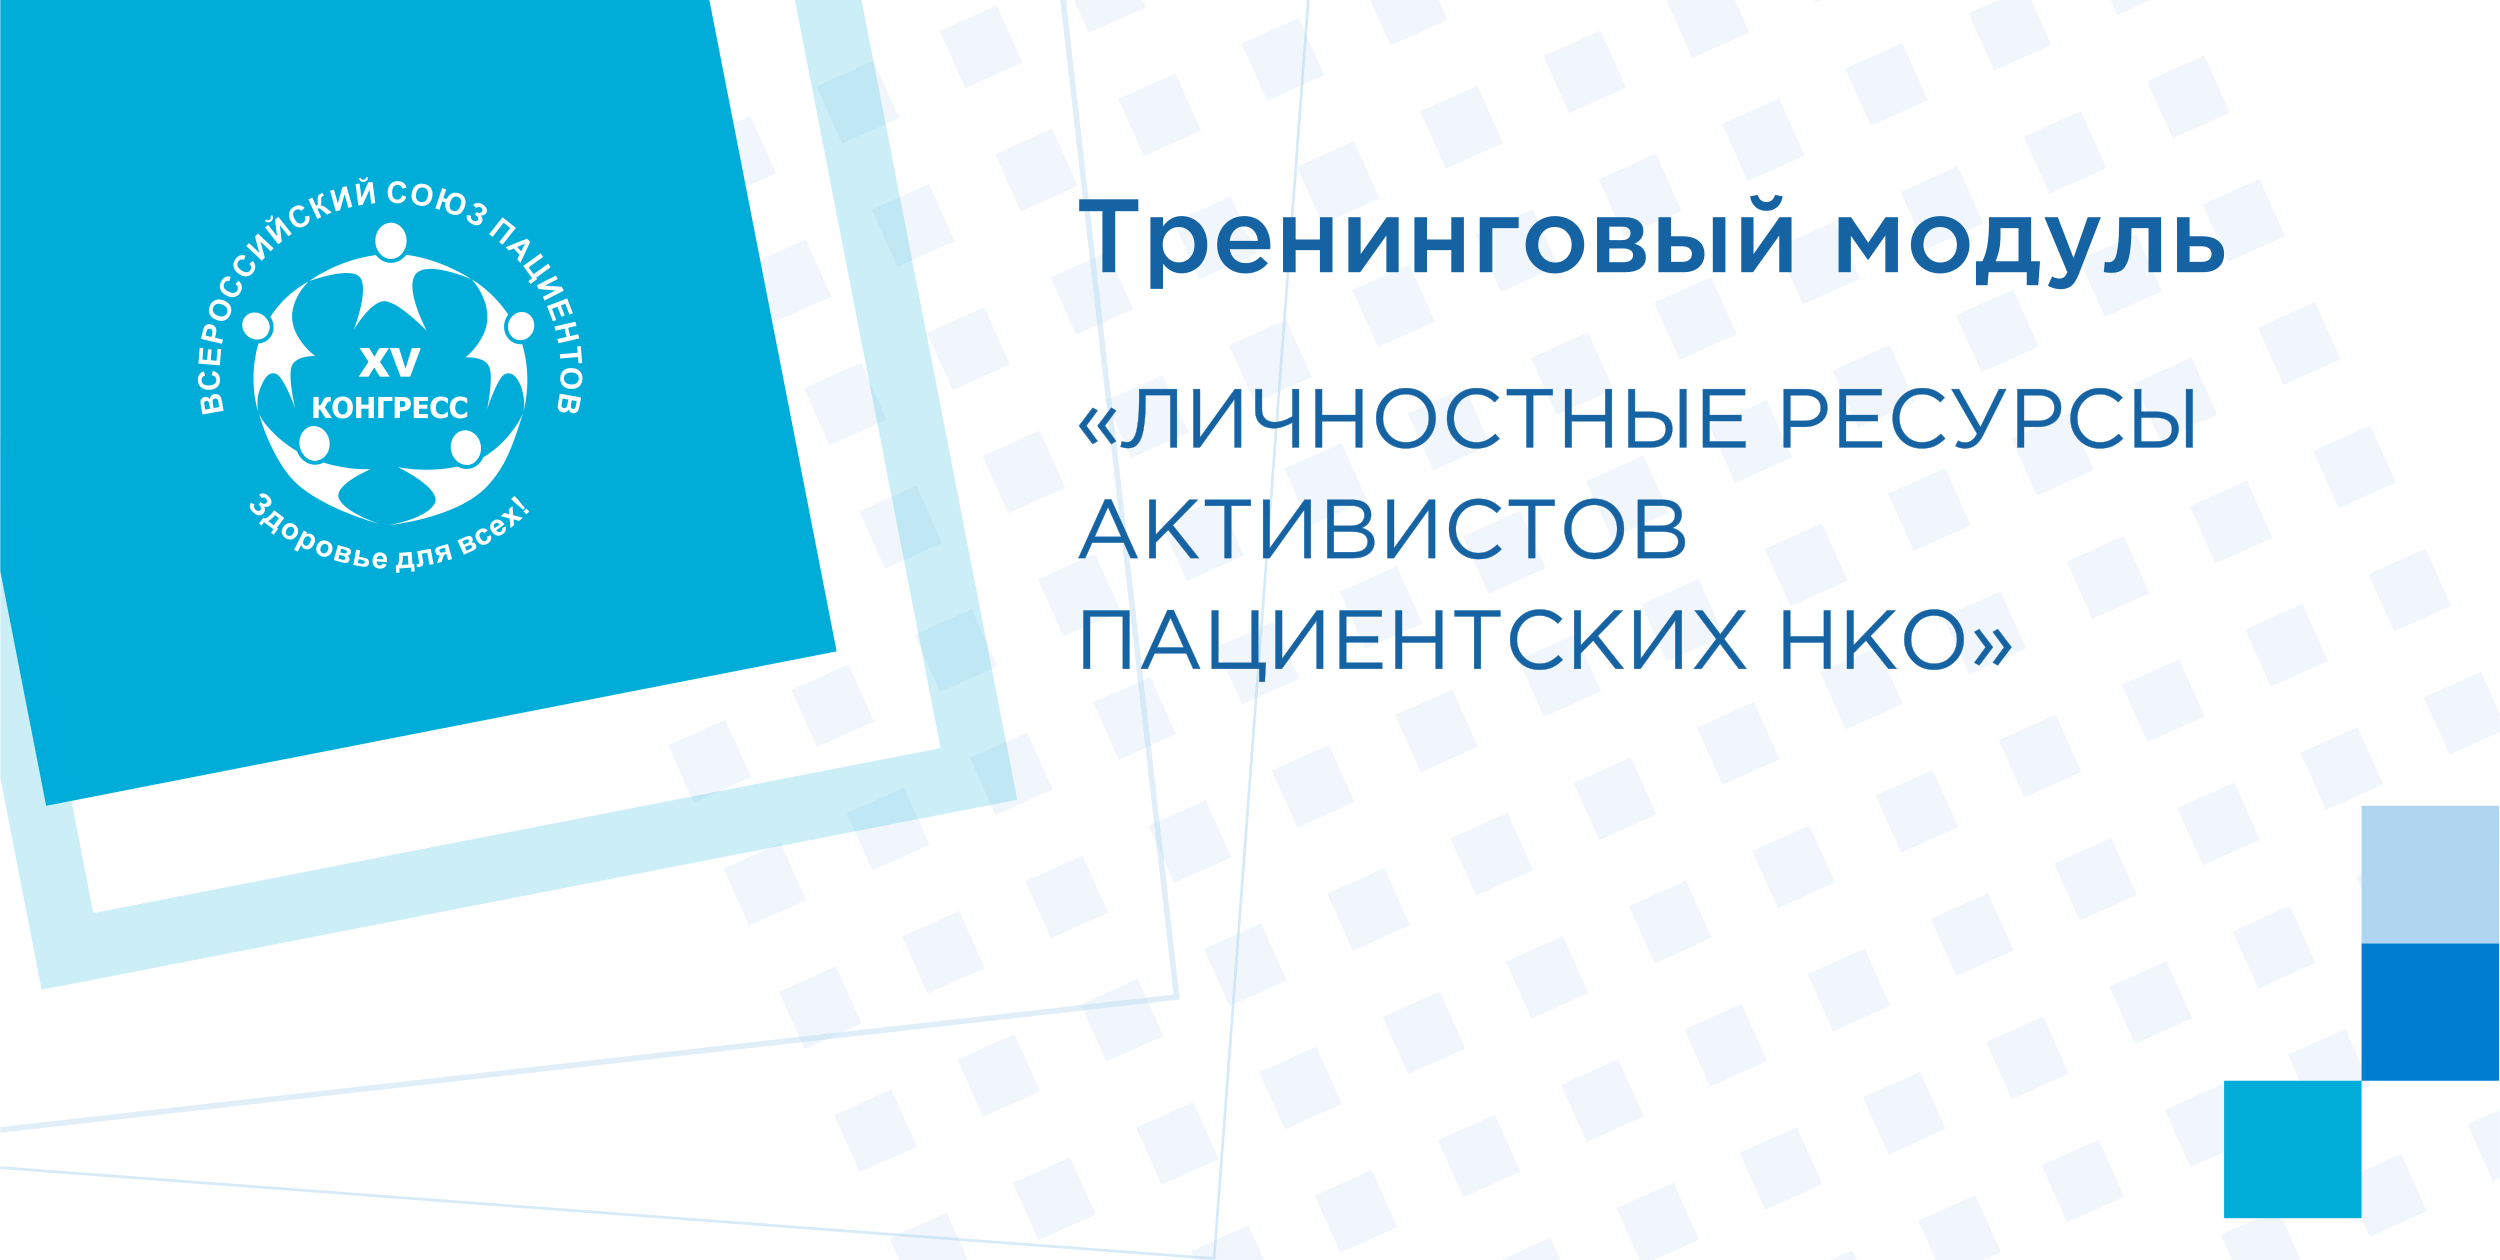 <?xml version="1.0" encoding="UTF-8"?>
<!DOCTYPE svg PUBLIC "-//W3C//DTD SVG 1.1//EN" "http://www.w3.org/Graphics/SVG/1.1/DTD/svg11.dtd">
<!-- Creator: CorelDRAW 2019 (64-Bit) -->
<svg xmlns="http://www.w3.org/2000/svg" xml:space="preserve" width="1500px" height="756px" version="1.1" style="shape-rendering:geometricPrecision; text-rendering:geometricPrecision; image-rendering:optimizeQuality; fill-rule:evenodd; clip-rule:evenodd"
viewBox="0 0 1500 756.2"
 xmlns:xlink="http://www.w3.org/1999/xlink"
 xmlns:xodm="http://www.corel.com/coreldraw/odm/2003">
 <defs>
  <style type="text/css">
   <![CDATA[
    .str0 {stroke:#1663A4;stroke-width:0.216;stroke-miterlimit:22.926}
    .fil8 {fill:none}
    .fil6 {fill:none;fill-rule:nonzero}
    .fil10 {fill:#007DD1}
    .fil4 {fill:#00ADD9}
    .fil11 {fill:#AFD5F1}
    .fil0 {fill:white}
    .fil5 {fill:#1663A4;fill-rule:nonzero}
    .fil9 {fill:white;fill-rule:nonzero}
    .fil1 {fill:#0070BA;fill-opacity:0.059}
    .fil7 {fill:#00ADD9;fill-opacity:0.2}
    .fil3 {fill:#AFD5F1;fill-opacity:0.4}
    .fil2 {fill:#AFD5F1;fill-opacity:0.502}
   ]]>
  </style>
 </defs>
 <g id="Слой_x0020_1">
  <g id="_96922851168">
   <polygon class="fil0" points="0,0.001 1500,0.001 1500,756.199 0,756.199 "/>
   <g>
    <g>
     <polygon class="fil1" points="283.312,185.779 317.611,170.377 302.209,136.08 267.91,151.482 "/>
     <polygon class="fil1" points="357.278,152.563 391.575,137.161 376.173,102.864 341.876,118.266 "/>
     <polygon class="fil1" points="431.244,119.349 465.541,103.946 450.139,69.648 415.84,85.05 "/>
     <polygon class="fil1" points="505.208,86.134 539.507,70.73 524.105,36.433 489.806,51.835 "/>
     <polygon class="fil1" points="579.173,52.918 613.47,37.516 598.068,3.217 563.771,18.619 "/>
     <polygon class="fil1" points="653.137,19.702 687.436,4.3 685.506,0.001 644.291,0.001 "/>
    </g>
    <g>
     <polygon class="fil1" points="316.528,259.745 350.827,244.343 335.425,210.044 301.126,225.446 "/>
     <polygon class="fil1" points="390.494,226.529 424.791,211.127 409.389,176.828 375.092,192.232 "/>
     <polygon class="fil1" points="464.46,193.314 498.757,177.911 483.354,143.614 449.056,159.016 "/>
     <polygon class="fil1" points="538.423,160.097 572.722,144.695 557.318,110.398 523.021,125.8 "/>
     <polygon class="fil1" points="612.389,126.882 646.686,111.48 631.284,77.183 596.987,92.585 "/>
     <polygon class="fil1" points="686.353,93.666 720.652,78.264 705.25,43.966 670.951,59.369 "/>
     <polygon class="fil1" points="760.319,60.452 794.616,45.048 779.214,10.751 744.917,26.153 "/>
     <polygon class="fil1" points="834.285,27.236 868.581,11.832 863.268,0.001 822.053,0.001 "/>
    </g>
    <g>
     <polygon class="fil1" points="349.744,333.711 384.043,318.307 368.641,284.01 334.342,299.412 "/>
     <polygon class="fil1" points="423.71,300.495 458.007,285.093 442.605,250.794 408.308,266.196 "/>
     <polygon class="fil1" points="497.673,267.279 531.972,251.877 516.57,217.578 482.271,232.98 "/>
     <polygon class="fil1" points="571.639,234.063 605.938,218.661 590.534,184.362 556.237,199.764 "/>
     <polygon class="fil1" points="645.605,200.847 679.902,185.445 664.5,151.146 630.203,166.548 "/>
     <polygon class="fil1" points="719.569,167.632 753.868,152.23 738.466,117.931 704.167,133.334 "/>
     <polygon class="fil1" points="793.534,134.416 827.832,119.014 812.43,84.717 778.132,100.119 "/>
     <polygon class="fil1" points="867.498,101.2 901.797,85.798 886.395,51.501 852.096,66.903 "/>
     <polygon class="fil1" points="941.464,67.984 975.763,52.582 960.359,18.285 926.062,33.687 "/>
     <polygon class="fil1" points="1015.43,34.768 1049.727,19.366 1041.031,0.001 1001.073,0.001 1000.027,0.471 "/>
     <polygon class="fil1" points="1089.393,1.552 1092.847,0.001 1088.697,0.001 "/>
    </g>
    <g>
     <polygon class="fil1" points="382.96,407.675 417.259,392.272 401.855,357.976 367.558,373.378 "/>
     <polygon class="fil1" points="456.925,374.459 491.223,359.057 475.821,324.76 441.523,340.162 "/>
     <polygon class="fil1" points="530.889,341.243 565.188,325.841 549.786,291.544 515.487,306.946 "/>
     <polygon class="fil1" points="604.855,308.027 639.152,292.625 623.75,258.328 589.453,273.73 "/>
     <polygon class="fil1" points="678.821,274.813 713.118,259.409 697.716,225.112 663.417,240.514 "/>
     <polygon class="fil1" points="752.785,241.597 787.084,226.195 771.682,191.896 737.383,207.298 "/>
     <polygon class="fil1" points="826.75,208.381 861.048,192.979 845.645,158.68 811.348,174.082 "/>
     <polygon class="fil1" points="900.714,175.166 935.013,159.763 919.611,125.465 885.312,140.867 "/>
     <polygon class="fil1" points="974.68,141.95 1008.977,126.548 993.575,92.249 959.278,107.651 "/>
     <polygon class="fil1" points="1048.646,108.734 1082.943,93.332 1067.541,59.033 1033.242,74.437 "/>
     <polygon class="fil1" points="1122.61,75.518 1156.909,60.116 1141.507,25.817 1107.207,41.221 "/>
     <polygon class="fil1" points="1196.575,42.302 1230.872,26.9 1218.793,0.001 1198.997,0.001 1181.173,8.006 "/>
     <polygon class="fil1" points="1270.539,9.086 1290.771,0.001 1266.459,0.001 "/>
    </g>
    <g>
     <polygon class="fil1" points="416.176,481.64 450.475,466.238 435.071,431.939 400.774,447.341 "/>
     <polygon class="fil1" points="490.141,448.425 524.438,433.023 509.036,398.724 474.739,414.126 "/>
     <polygon class="fil1" points="564.105,415.209 598.404,399.807 583.002,365.508 548.703,380.91 "/>
     <polygon class="fil1" points="638.071,381.993 672.368,366.591 656.966,332.292 622.669,347.696 "/>
     <polygon class="fil1" points="712.035,348.777 746.334,333.375 730.932,299.078 696.633,314.48 "/>
     <polygon class="fil1" points="786.001,315.561 820.3,300.159 804.895,265.862 770.599,281.264 "/>
     <polygon class="fil1" points="859.966,282.345 894.263,266.943 878.861,232.646 844.564,248.048 "/>
     <polygon class="fil1" points="933.93,249.129 968.229,233.727 952.827,199.43 918.528,214.832 "/>
     <polygon class="fil1" points="1007.896,215.916 1042.193,200.512 1026.791,166.215 992.494,181.617 "/>
     <polygon class="fil1" points="1081.862,182.7 1116.159,167.296 1100.757,132.998 1066.458,148.401 "/>
     <polygon class="fil1" points="1155.825,149.484 1190.124,134.082 1174.72,99.783 1140.423,115.185 "/>
     <polygon class="fil1" points="1229.791,116.268 1264.088,100.866 1248.686,66.567 1214.389,81.969 "/>
     <polygon class="fil1" points="1303.755,83.052 1338.054,67.65 1322.652,33.351 1288.353,48.753 "/>
    </g>
    <g>
     <polygon class="fil1" points="449.391,555.604 483.689,540.202 468.286,505.905 433.989,521.307 "/>
     <polygon class="fil1" points="523.357,522.388 557.654,506.986 542.252,472.689 507.953,488.091 "/>
     <polygon class="fil1" points="597.321,489.175 631.62,473.771 616.218,439.473 581.919,454.875 "/>
     <polygon class="fil1" points="671.287,455.958 705.584,440.556 690.182,406.258 655.885,421.66 "/>
     <polygon class="fil1" points="745.251,422.743 779.549,407.341 764.147,373.042 729.849,388.444 "/>
     <polygon class="fil1" points="819.216,389.527 853.513,374.125 838.111,339.826 803.814,355.228 "/>
     <polygon class="fil1" points="893.182,356.311 927.479,340.909 912.077,306.61 877.778,322.012 "/>
     <polygon class="fil1" points="967.146,323.095 1001.445,307.693 986.043,273.394 951.744,288.798 "/>
     <polygon class="fil1" points="1041.112,289.879 1075.409,274.477 1060.007,240.18 1025.71,255.582 "/>
     <polygon class="fil1" points="1115.075,256.664 1149.374,241.262 1133.972,206.964 1099.673,222.366 "/>
     <polygon class="fil1" points="1189.041,223.448 1223.34,208.046 1207.936,173.748 1173.639,189.151 "/>
     <polygon class="fil1" points="1263.007,190.232 1297.304,174.83 1281.902,140.533 1247.605,155.935 "/>
     <polygon class="fil1" points="1336.971,157.018 1371.27,141.614 1355.868,107.317 1321.569,122.719 "/>
    </g>
    <g>
     <polygon class="fil1" points="482.607,629.57 516.905,614.168 501.502,579.869 467.205,595.273 "/>
     <polygon class="fil1" points="556.571,596.354 590.87,580.952 575.468,546.653 541.169,562.057 "/>
     <polygon class="fil1" points="630.537,563.138 664.836,547.736 649.432,513.439 615.135,528.841 "/>
     <polygon class="fil1" points="704.503,529.923 738.8,514.52 723.398,480.223 689.1,495.625 "/>
     <polygon class="fil1" points="778.466,496.707 812.765,481.304 797.363,447.008 763.064,462.41 "/>
     <polygon class="fil1" points="852.432,463.491 886.729,448.089 871.327,413.792 837.03,429.194 "/>
     <polygon class="fil1" points="926.396,430.277 960.695,414.873 945.293,380.576 910.994,395.978 "/>
     <polygon class="fil1" points="1000.362,397.061 1034.661,381.659 1019.257,347.36 984.96,362.762 "/>
     <polygon class="fil1" points="1074.327,363.845 1108.625,348.443 1093.223,314.144 1058.925,329.546 "/>
     <polygon class="fil1" points="1148.291,330.629 1182.59,315.227 1167.188,280.928 1132.889,296.33 "/>
     <polygon class="fil1" points="1222.257,297.413 1256.554,282.011 1241.152,247.712 1206.855,263.114 "/>
     <polygon class="fil1" points="1296.223,264.198 1330.52,248.795 1315.118,214.497 1280.819,229.901 "/>
     <polygon class="fil1" points="1370.187,230.982 1404.486,215.58 1389.084,181.282 1354.784,196.684 "/>
    </g>
    <g>
     <polygon class="fil1" points="515.823,703.536 550.12,688.132 534.718,653.835 500.421,669.237 "/>
     <polygon class="fil1" points="589.787,670.32 624.086,654.918 608.684,620.619 574.385,636.021 "/>
     <polygon class="fil1" points="663.753,637.104 698.05,621.702 682.648,587.403 648.351,602.805 "/>
     <polygon class="fil1" points="737.718,603.888 772.016,588.486 756.614,554.187 722.315,569.589 "/>
     <polygon class="fil1" points="811.682,570.672 845.981,555.27 830.579,520.971 796.28,536.375 "/>
     <polygon class="fil1" points="885.648,537.457 919.945,522.054 904.543,487.756 870.246,503.159 "/>
     <polygon class="fil1" points="959.612,504.241 993.911,488.839 978.509,454.541 944.21,469.943 "/>
     <polygon class="fil1" points="1033.578,471.025 1067.875,455.623 1052.473,421.326 1018.176,436.728 "/>
     <polygon class="fil1" points="1107.543,437.809 1141.84,422.407 1126.438,388.11 1092.14,403.512 "/>
     <polygon class="fil1" points="1181.507,404.593 1215.806,389.191 1200.404,354.894 1166.105,370.296 "/>
     <polygon class="fil1" points="1255.473,371.379 1289.77,355.975 1274.368,321.678 1240.071,337.08 "/>
     <polygon class="fil1" points="1329.437,338.163 1363.736,322.761 1348.334,288.462 1314.035,303.864 "/>
     <polygon class="fil1" points="1403.403,304.948 1437.702,289.545 1422.298,255.247 1388,270.649 "/>
    </g>
    <g>
     <polygon class="fil1" points="580.687,756.199 567.934,727.801 533.637,743.203 539.473,756.199 "/>
     <polygon class="fil1" points="623.003,744.284 657.302,728.882 641.9,694.585 607.601,709.987 "/>
     <polygon class="fil1" points="696.969,711.068 731.266,695.666 715.863,661.369 681.567,676.771 "/>
     <polygon class="fil1" points="770.932,677.852 805.231,662.45 789.829,628.153 755.53,643.555 "/>
     <polygon class="fil1" points="844.898,644.638 879.197,629.234 863.793,594.937 829.496,610.339 "/>
     <polygon class="fil1" points="918.864,611.422 953.161,596.02 937.759,561.721 903.462,577.123 "/>
     <polygon class="fil1" points="992.828,578.206 1027.127,562.804 1011.725,528.505 977.426,543.907 "/>
     <polygon class="fil1" points="1066.794,544.99 1101.09,529.588 1085.688,495.289 1051.391,510.692 "/>
     <polygon class="fil1" points="1140.759,511.775 1175.056,496.373 1159.654,462.074 1125.355,477.476 "/>
     <polygon class="fil1" points="1214.723,478.559 1249.022,463.157 1233.618,428.858 1199.321,444.262 "/>
     <polygon class="fil1" points="1288.689,445.343 1322.986,429.941 1307.584,395.644 1273.287,411.046 "/>
     <polygon class="fil1" points="1362.653,412.127 1396.952,396.725 1381.549,362.428 1347.251,377.83 "/>
     <polygon class="fil1" points="1436.618,378.911 1470.915,363.509 1455.513,329.212 1421.216,344.614 "/>
    </g>
    <g>
     <polygon class="fil1" points="758.45,756.199 749.08,735.333 714.782,750.736 717.235,756.199 "/>
     <polygon class="fil1" points="804.148,751.818 838.447,736.416 823.045,702.117 788.746,717.521 "/>
     <polygon class="fil1" points="878.114,718.602 912.411,703.2 897.009,668.903 862.712,684.305 "/>
     <polygon class="fil1" points="952.08,685.386 986.377,669.984 970.975,635.687 936.676,651.089 "/>
     <polygon class="fil1" points="1026.043,652.17 1060.342,636.768 1044.94,602.471 1010.641,617.873 "/>
     <polygon class="fil1" points="1100.009,618.954 1134.306,603.552 1118.904,569.255 1084.607,584.657 "/>
     <polygon class="fil1" points="1173.973,585.74 1208.272,570.336 1192.87,536.04 1158.571,551.442 "/>
     <polygon class="fil1" points="1247.939,552.525 1282.238,537.123 1266.834,502.824 1232.537,518.226 "/>
     <polygon class="fil1" points="1321.905,519.309 1356.202,503.907 1340.8,469.608 1306.503,485.01 "/>
     <polygon class="fil1" points="1395.868,486.093 1430.167,470.691 1414.765,436.392 1380.466,451.794 "/>
     <polygon class="fil1" points="1469.834,452.877 1500,439.329 1500,428.275 1488.73,403.176 1454.432,418.578 "/>
    </g>
    <g>
     <polygon class="fil1" points="936.212,756.199 930.225,742.867 900.538,756.199 "/>
     <polygon class="fil1" points="992.318,756.199 1019.593,743.95 1004.191,709.651 969.892,725.053 983.879,756.199 "/>
     <polygon class="fil1" points="1059.259,726.136 1093.558,710.734 1078.154,676.435 1043.857,691.839 "/>
     <polygon class="fil1" points="1133.225,692.92 1167.522,677.518 1152.12,643.219 1117.823,658.623 "/>
     <polygon class="fil1" points="1207.189,659.704 1241.488,644.302 1226.086,610.005 1191.787,625.407 "/>
     <polygon class="fil1" points="1281.155,626.489 1315.452,611.086 1300.05,576.789 1265.753,592.191 "/>
     <polygon class="fil1" points="1355.12,593.273 1389.418,577.871 1374.016,543.573 1339.717,558.975 "/>
     <polygon class="fil1" points="1429.084,560.057 1463.383,544.655 1447.981,510.358 1413.682,525.76 "/>
     <polygon class="fil1" points="1500,486.997 1487.648,492.544 1500,520.05 "/>
    </g>
    <g>
     <polygon class="fil1" points="1113.974,756.199 1111.371,750.401 1098.46,756.199 "/>
     <polygon class="fil1" points="1190.24,756.199 1200.738,751.484 1185.336,717.185 1151.039,732.587 1161.641,756.199 "/>
     <polygon class="fil1" points="1240.405,733.67 1274.704,718.268 1259.302,683.969 1225.003,699.371 "/>
     <polygon class="fil1" points="1314.371,700.454 1348.668,685.052 1333.266,650.753 1298.969,666.155 "/>
     <polygon class="fil1" points="1388.335,667.238 1422.633,651.836 1407.231,617.537 1372.932,632.939 "/>
     <polygon class="fil1" points="1462.3,634.022 1496.599,618.62 1481.195,584.321 1446.898,599.725 "/>
    </g>
    <g>
     <polygon class="fil1" points="1380.619,756.199 1366.927,725.708 1332.627,741.11 1339.403,756.199 "/>
     <polygon class="fil1" points="1421.995,742.191 1456.292,726.789 1440.89,692.492 1406.593,707.894 "/>
     <polygon class="fil1" points="1495.961,708.975 1500,707.162 1500,665.947 1480.557,674.678 "/>
    </g>
   </g>
   <polygon class="fil2" points="0,701.607 729.217,756.199 785.82,0.122 784.198,0.001 727.717,754.456 0,699.975 "/>
   <polygon class="fil3" points="0,679.771 707.833,599.848 639.505,0.001 636.137,0.001 704.13,596.901 0,676.447 "/>
   <polygon class="fil4" points="425.54,0.001 501.919,390.909 27.492,483.607 0,342.904 0,0.001 "/>
   <path class="fil5" d="M655.585 266.485l-8.1 -10.7 0 -0.4 8.1 -10.65 2.95 1.65 -6.75 9.15 6.75 9.25 -2.95 1.7zm11.15 0l-8.1 -10.7 0 -0.4 8.1 -10.65 2.9 1.65 -6.75 9.15 6.75 9.25 -2.9 1.7z"/>
   <path id="1" class="fil5" d="M676.885 268.934c-1.567,0 -3.084,-0.283 -4.55,-0.849l0.8 -3.2c0.733,0.333 1.766,0.5 3.1,0.5 0.666,0 1.266,-0.109 1.8,-0.325 0.533,-0.217 1.166,-0.817 1.9,-1.8 0.733,-0.984 1.333,-2.333 1.8,-4.05 0.466,-1.717 0.875,-4.233 1.224,-7.55 0.351,-3.317 0.525,-7.242 0.525,-11.775l0 -6.35 22.65 0 0 35 -3.95 0 0 -31.4 -14.899 0 0 3.8c0,4.733 -0.192,8.833 -0.576,12.3 -0.383,3.467 -0.883,6.192 -1.499,8.175 -0.617,1.983 -1.4,3.558 -2.35,4.724 -0.95,1.167 -1.884,1.925 -2.8,2.276 -0.917,0.35 -1.975,0.524 -3.175,0.524z"/>
   <polygon id="2" class="fil5" points="716.034,268.535 716.034,233.535 719.984,233.535 719.984,262.585 740.884,233.535 744.634,233.535 744.634,268.535 740.734,268.535 740.734,239.485 719.884,268.535 "/>
   <path id="3" class="fil5" d="M775.433 268.535l0 -14.95c-1.533,0.9 -3.341,1.7 -5.425,2.4 -2.083,0.7 -3.908,1.05 -5.475,1.05 -3.467,0 -6.216,-0.883 -8.25,-2.65 -2.033,-1.767 -3.05,-4.317 -3.05,-7.65l0 -13.2 3.95 0 0 12.55c0,2.233 0.667,4 2,5.3 1.334,1.3 3.217,1.95 5.65,1.95 3.233,0 6.767,-1.133 10.6,-3.4l0 -16.4 3.95 0 0 35 -3.95 0z"/>
   <polygon id="4" class="fil5" points="789.283,268.535 789.283,233.535 793.233,233.535 793.233,249.085 813.433,249.085 813.433,233.535 817.382,233.535 817.382,268.535 813.433,268.535 813.433,252.785 793.233,252.785 793.233,268.535 "/>
   <path id="5" class="fil5" d="M856.382 263.809c-3.367,3.551 -7.65,5.326 -12.85,5.326 -5.2,0 -9.467,-1.767 -12.8,-5.3 -3.333,-3.533 -5,-7.8 -5,-12.8 0,-4.967 1.684,-9.225 5.05,-12.775 3.367,-3.55 7.65,-5.325 12.85,-5.325 5.2,0 9.467,1.767 12.8,5.3 3.333,3.533 5,7.8 5,12.8 0,4.967 -1.684,9.225 -5.05,12.774zm-22.625 -2.524c2.617,2.8 5.908,4.199 9.875,4.199 3.967,0 7.242,-1.391 9.825,-4.174 2.583,-2.783 3.875,-6.208 3.875,-10.275 0,-4.033 -1.309,-7.45 -3.925,-10.25 -2.617,-2.8 -5.908,-4.2 -9.875,-4.2 -3.967,0 -7.242,1.392 -9.825,4.175 -2.583,2.783 -3.875,6.208 -3.875,10.275 0,4.033 1.309,7.45 3.925,10.25z"/>
   <path id="6" class="fil5" d="M885.781 269.135c-5.033,0 -9.216,-1.742 -12.549,-5.225 -3.334,-3.483 -5,-7.775 -5,-12.875 0,-5.033 1.683,-9.308 5.05,-12.825 3.366,-3.517 7.583,-5.275 12.649,-5.275 2.933,0 5.434,0.475 7.5,1.425 2.067,0.95 4.083,2.358 6.05,4.225l-2.6 2.8c-3.367,-3.2 -7.033,-4.8 -11,-4.8 -3.866,0 -7.091,1.384 -9.675,4.15 -2.583,2.767 -3.874,6.2 -3.874,10.3 0,4.067 1.3,7.492 3.899,10.275 2.6,2.783 5.817,4.174 9.65,4.174 2.267,0 4.267,-0.416 6,-1.249 1.734,-0.834 3.5,-2.101 5.3,-3.8l2.6 2.75c-1.966,1.966 -4.033,3.449 -6.2,4.45 -2.166,1 -4.766,1.5 -7.8,1.5z"/>
   <polygon id="7" class="fil5" points="915.931,268.535 915.931,237.135 904.181,237.135 904.181,233.535 931.681,233.535 931.681,237.135 919.931,237.135 919.931,268.535 "/>
   <polygon id="8" class="fil5" points="939.081,268.535 939.081,233.535 943.031,233.535 943.031,249.085 963.23,249.085 963.23,233.535 967.18,233.535 967.18,268.535 963.23,268.535 963.23,252.785 943.031,252.785 943.031,268.535 "/>
   <path id="9" class="fil5" d="M977.08 268.535l0 -35 3.95 0 0 13.55 8.85 0c4.033,0 7.308,0.85 9.825,2.55 2.516,1.7 3.775,4.283 3.775,7.75 0,3.433 -1.175,6.149 -3.525,8.15 -2.35,1.999 -5.508,3 -9.475,3l-13.4 0zm3.95 -3.6l9.35 0c2.867,0 5.108,-0.634 6.725,-1.901 1.616,-1.266 2.425,-3.116 2.425,-5.549 0,-2.233 -0.825,-3.933 -2.475,-5.1 -1.65,-1.167 -3.958,-1.75 -6.925,-1.75l-9.1 0 0 14.3zm26.949 3.6l0 -35 3.951 0 0 35 -3.951 0z"/>
   <polygon id="10" class="fil5" points="1021.829,268.535 1021.829,233.535 1047.129,233.535 1047.129,237.135 1025.779,237.135 1025.779,249.085 1044.879,249.085 1044.879,252.685 1025.779,252.685 1025.779,264.935 1047.379,264.935 1047.379,268.535 "/>
   <path id="11" class="fil5" d="M1070.328 268.535l0 -35 13.1 0c4,0 7.184,1 9.55,3 2.367,2 3.55,4.733 3.55,8.2 0,3.633 -1.308,6.45 -3.925,8.45 -2.616,2 -5.892,3 -9.825,3l-8.5 0 0 12.35 -3.95 0zm3.95 -15.95l8.65 0c2.9,0 5.225,-0.708 6.975,-2.125 1.75,-1.417 2.625,-3.308 2.625,-5.675 0,-2.433 -0.841,-4.308 -2.525,-5.625 -1.683,-1.316 -3.975,-1.975 -6.875,-1.975l-8.85 0 0 15.4z"/>
   <polygon id="12" class="fil5" points="1103.728,268.535 1103.728,233.535 1129.028,233.535 1129.028,237.135 1107.678,237.135 1107.678,249.085 1126.778,249.085 1126.778,252.685 1107.678,252.685 1107.678,264.935 1129.278,264.935 1129.278,268.535 "/>
   <path id="13" class="fil5" d="M1153.227 269.135c-5.033,0 -9.216,-1.742 -12.55,-5.225 -3.333,-3.483 -5,-7.775 -5,-12.875 0,-5.033 1.684,-9.308 5.05,-12.825 3.367,-3.517 7.584,-5.275 12.65,-5.275 2.934,0 5.434,0.475 7.5,1.425 2.067,0.95 4.083,2.358 6.05,4.225l-2.6 2.8c-3.367,-3.2 -7.033,-4.8 -11,-4.8 -3.866,0 -7.091,1.384 -9.675,4.15 -2.583,2.767 -3.875,6.2 -3.875,10.3 0,4.067 1.3,7.492 3.9,10.275 2.6,2.783 5.817,4.174 9.65,4.174 2.267,0 4.267,-0.416 6,-1.249 1.734,-0.834 3.5,-2.101 5.3,-3.8l2.6 2.75c-1.966,1.966 -4.033,3.449 -6.2,4.45 -2.166,1 -4.766,1.5 -7.8,1.5z"/>
   <path id="14" class="fil5" d="M1179.277 269.135c-2.067,0 -4.033,-0.484 -5.9,-1.451l1.55 -3.149c1.3,0.699 2.783,1.05 4.45,1.05 2.833,0 5.167,-1.75 7,-5.25l-15.4 -26.8 4.5 0 12.9 22.85 11.15 -22.85 4.3 0 -13.85 27.65c-2.634,5.3 -6.2,7.95 -10.7,7.95z"/>
   <path id="15" class="fil5" d="M1210.576 268.535l0 -35 13.1 0c4,0 7.184,1 9.55,3 2.367,2 3.55,4.733 3.55,8.2 0,3.633 -1.308,6.45 -3.925,8.45 -2.616,2 -5.891,3 -9.825,3l-8.5 0 0 12.35 -3.95 0zm3.95 -15.95l8.65 0c2.9,0 5.225,-0.708 6.975,-2.125 1.75,-1.417 2.625,-3.308 2.625,-5.675 0,-2.433 -0.841,-4.308 -2.525,-5.625 -1.683,-1.316 -3.975,-1.975 -6.875,-1.975l-8.85 0 0 15.4z"/>
   <path id="16" class="fil5" d="M1259.976 269.135c-5.033,0 -9.217,-1.742 -12.55,-5.225 -3.333,-3.483 -5,-7.775 -5,-12.875 0,-5.033 1.683,-9.308 5.05,-12.825 3.367,-3.517 7.583,-5.275 12.65,-5.275 2.933,0 5.433,0.475 7.5,1.425 2.066,0.95 4.083,2.358 6.05,4.225l-2.6 2.8c-3.367,-3.2 -7.034,-4.8 -11,-4.8 -3.867,0 -7.092,1.384 -9.675,4.15 -2.583,2.767 -3.875,6.2 -3.875,10.3 0,4.067 1.3,7.492 3.9,10.275 2.6,2.783 5.817,4.174 9.65,4.174 2.266,0 4.267,-0.416 6,-1.249 1.733,-0.834 3.5,-2.101 5.3,-3.8l2.6 2.75c-1.967,1.966 -4.034,3.449 -6.2,4.45 -2.167,1 -4.767,1.5 -7.8,1.5z"/>
   <path id="17" class="fil5" d="M1280.876 268.535l0 -35 3.95 0 0 13.55 8.849 0c4.034,0 7.308,0.85 9.825,2.55 2.517,1.7 3.775,4.283 3.775,7.75 0,3.433 -1.175,6.149 -3.525,8.15 -2.35,1.999 -5.508,3 -9.474,3l-13.4 0zm3.95 -3.6l9.35 0c2.866,0 5.108,-0.634 6.724,-1.901 1.617,-1.266 2.425,-3.116 2.425,-5.549 0,-2.233 -0.825,-3.933 -2.475,-5.1 -1.65,-1.167 -3.958,-1.75 -6.925,-1.75l-9.099 0 0 14.3zm26.949 3.6l0 -35 3.95 0 0 35 -3.95 0z"/>
   <path id="18" class="fil5" d="M647.035 334.953l15.95 -35.249 3.7 0 15.95 35.249 -4.25 0 -4.1 -9.25 -19.05 0 -4.15 9.25 -4.05 0zm9.75 -12.799l15.95 0 -7.95 -17.85 -8 17.85z"/>
   <polygon id="19" class="fil5" points="689.534,334.953 689.534,299.954 693.485,299.954 693.485,320.854 713.584,299.954 718.684,299.954 703.684,315.254 719.334,334.953 714.384,334.953 700.934,318.004 693.485,325.553 693.485,334.953 "/>
   <polygon id="20" class="fil5" points="734.734,334.953 734.734,303.554 722.984,303.554 722.984,299.954 750.484,299.954 750.484,303.554 738.734,303.554 738.734,334.953 "/>
   <polygon id="21" class="fil5" points="757.883,334.953 757.883,299.954 761.833,299.954 761.833,329.003 782.733,299.954 786.483,299.954 786.483,334.953 782.583,334.953 782.583,305.904 761.733,334.953 "/>
   <path id="22" class="fil5" d="M796.383 334.953l0 -34.999 14.9 0c4.099,0 7.149,1.033 9.149,3.1 1.5,1.567 2.25,3.466 2.25,5.7 0,3.8 -1.85,6.5 -5.55,8.1 5,1.5 7.5,4.35 7.5,8.549 0,2.967 -1.15,5.3 -3.45,7 -2.3,1.7 -5.383,2.55 -9.249,2.55l-15.55 0zm3.9 -3.549l11.75 0c2.666,0 4.766,-0.559 6.299,-1.675 1.534,-1.117 2.3,-2.675 2.3,-4.676 0,-1.933 -0.791,-3.416 -2.375,-4.449 -1.583,-1.034 -3.891,-1.55 -6.924,-1.55l-11.05 0 0 12.35zm0 -15.85l10.35 0c2.433,0 4.383,-0.55 5.849,-1.65 1.467,-1.1 2.2,-2.667 2.2,-4.7 0,-1.767 -0.675,-3.159 -2.025,-4.175 -1.35,-1.017 -3.258,-1.525 -5.724,-1.525l-10.65 0 0 12.05z"/>
   <polygon id="23" class="fil5" points="832.482,334.953 832.482,299.954 836.432,299.954 836.432,329.003 857.332,299.954 861.082,299.954 861.082,334.953 857.182,334.953 857.182,305.904 836.332,334.953 "/>
   <path id="24" class="fil5" d="M886.981 335.553c-5.033,0 -9.216,-1.741 -12.549,-5.225 -3.334,-3.483 -5,-7.774 -5,-12.874 0,-5.034 1.683,-9.309 5.049,-12.825 3.367,-3.517 7.583,-5.275 12.65,-5.275 2.933,0 5.434,0.475 7.5,1.425 2.067,0.95 4.083,2.358 6.05,4.225l-2.6 2.8c-3.367,-3.2 -7.033,-4.8 -11,-4.8 -3.867,0 -7.092,1.383 -9.675,4.15 -2.583,2.766 -3.874,6.2 -3.874,10.3 0,4.066 1.299,7.491 3.899,10.274 2.6,2.784 5.817,4.175 9.65,4.175 2.267,0 4.267,-0.416 6,-1.249 1.733,-0.834 3.5,-2.101 5.3,-3.801l2.6 2.751c-1.966,1.966 -4.033,3.449 -6.2,4.449 -2.167,1 -4.766,1.5 -7.8,1.5z"/>
   <polygon id="25" class="fil5" points="917.131,334.953 917.131,303.554 905.381,303.554 905.381,299.954 932.881,299.954 932.881,303.554 921.131,303.554 921.131,334.953 "/>
   <path id="26" class="fil5" d="M969.38 330.228c-3.366,3.55 -7.65,5.325 -12.85,5.325 -5.2,0 -9.466,-1.766 -12.8,-5.299 -3.333,-3.534 -5,-7.801 -5,-12.8 0,-4.967 1.684,-9.225 5.05,-12.775 3.367,-3.55 7.651,-5.325 12.85,-5.325 5.2,0 9.467,1.767 12.8,5.3 3.333,3.533 5,7.8 5,12.8 0,4.966 -1.683,9.224 -5.05,12.774zm-22.625 -2.524c2.617,2.8 5.909,4.199 9.875,4.199 3.967,0 7.242,-1.391 9.825,-4.175 2.583,-2.783 3.875,-6.208 3.875,-10.274 0,-4.034 -1.308,-7.45 -3.925,-10.25 -2.616,-2.8 -5.908,-4.2 -9.875,-4.2 -3.966,0 -7.241,1.392 -9.825,4.175 -2.583,2.783 -3.875,6.208 -3.875,10.275 0,4.033 1.309,7.449 3.925,10.25z"/>
   <path id="27" class="fil5" d="M982.78 334.953l0 -34.999 14.9 0c4.099,0 7.15,1.033 9.149,3.1 1.501,1.567 2.251,3.466 2.251,5.7 0,3.8 -1.85,6.5 -5.55,8.1 5,1.5 7.5,4.35 7.5,8.549 0,2.967 -1.151,5.3 -3.451,7 -2.3,1.7 -5.383,2.55 -9.249,2.55l-15.55 0zm3.9 -3.549l11.75 0c2.666,0 4.766,-0.559 6.3,-1.675 1.533,-1.117 2.3,-2.675 2.3,-4.676 0,-1.933 -0.792,-3.416 -2.375,-4.449 -1.584,-1.034 -3.892,-1.55 -6.925,-1.55l-11.05 0 0 12.35zm0 -15.85l10.35 0c2.433,0 4.383,-0.55 5.85,-1.65 1.466,-1.1 2.2,-2.667 2.2,-4.7 0,-1.767 -0.675,-3.159 -2.025,-4.175 -1.35,-1.017 -3.259,-1.525 -5.725,-1.525l-10.65 0 0 12.05z"/>
   <polygon id="28" class="fil5" points="650.035,401.372 650.035,366.373 677.635,366.373 677.635,401.372 673.685,401.372 673.685,369.973 653.985,369.973 653.985,401.372 "/>
   <path id="29" class="fil5" d="M684.534 401.372l15.95 -35.249 3.7 0 15.95 35.249 -4.25 0 -4.1 -9.25 -19.05 0 -4.15 9.25 -4.05 0zm9.75 -12.8l15.95 0 -7.95 -17.849 -8 17.849z"/>
   <polygon id="30" class="fil5" points="755.583,409.172 755.583,401.372 727.034,401.372 727.034,366.373 730.984,366.373 730.984,397.772 750.984,397.772 750.984,366.373 754.933,366.373 754.933,397.772 759.483,397.772 758.883,409.172 "/>
   <polygon id="31" class="fil5" points="765.283,401.372 765.283,366.373 769.233,366.373 769.233,395.422 790.133,366.373 793.883,366.373 793.883,401.372 789.983,401.372 789.983,372.323 769.133,401.372 "/>
   <polygon id="32" class="fil5" points="803.783,401.372 803.783,366.373 829.082,366.373 829.082,369.973 807.733,369.973 807.733,381.922 826.832,381.922 826.832,385.522 807.733,385.522 807.733,397.772 829.332,397.772 829.332,401.372 "/>
   <polygon id="33" class="fil5" points="837.282,401.372 837.282,366.373 841.232,366.373 841.232,381.922 861.432,381.922 861.432,366.373 865.382,366.373 865.382,401.372 861.432,401.372 861.432,385.622 841.232,385.622 841.232,401.372 "/>
   <polygon id="34" class="fil5" points="884.531,401.372 884.531,369.973 872.782,369.973 872.782,366.373 900.281,366.373 900.281,369.973 888.531,369.973 888.531,401.372 "/>
   <path id="35" class="fil5" d="M923.681 401.972c-5.033,0 -9.217,-1.742 -12.55,-5.225 -3.333,-3.483 -5,-7.775 -5,-12.874 0,-5.034 1.683,-9.309 5.05,-12.825 3.367,-3.517 7.583,-5.275 12.65,-5.275 2.933,0 5.433,0.475 7.5,1.424 2.066,0.951 4.083,2.359 6.049,4.226l-2.599 2.8c-3.367,-3.2 -7.034,-4.8 -11,-4.8 -3.867,0 -7.092,1.383 -9.675,4.15 -2.583,2.766 -3.875,6.2 -3.875,10.3 0,4.066 1.3,7.491 3.9,10.274 2.6,2.783 5.817,4.175 9.65,4.175 2.266,0 4.267,-0.417 6,-1.25 1.733,-0.833 3.5,-2.1 5.299,-3.8l2.6 2.75c-1.966,1.967 -4.033,3.45 -6.199,4.45 -2.167,1 -4.767,1.5 -7.8,1.5z"/>
   <polygon id="36" class="fil5" points="944.58,401.372 944.58,366.373 948.53,366.373 948.53,387.272 968.63,366.373 973.73,366.373 958.73,381.673 974.38,401.372 969.43,401.372 955.98,384.423 948.53,391.972 948.53,401.372 "/>
   <polygon id="37" class="fil5" points="980.53,401.372 980.53,366.373 984.48,366.373 984.48,395.422 1005.379,366.373 1009.129,366.373 1009.129,401.372 1005.229,401.372 1005.229,372.323 984.38,401.372 "/>
   <polygon id="38" class="fil5" points="1016.379,401.372 1029.829,383.523 1016.879,366.373 1021.529,366.373 1032.279,380.673 1042.929,366.373 1047.529,366.373 1034.579,383.472 1048.029,401.372 1043.329,401.372 1032.129,386.323 1020.929,401.372 "/>
   <polygon id="39" class="fil5" points="1070.278,401.372 1070.278,366.373 1074.229,366.373 1074.229,381.922 1094.428,381.922 1094.428,366.373 1098.378,366.373 1098.378,401.372 1094.428,401.372 1094.428,385.622 1074.229,385.622 1074.229,401.372 "/>
   <polygon id="40" class="fil5" points="1108.278,401.372 1108.278,366.373 1112.228,366.373 1112.228,387.272 1132.327,366.373 1137.428,366.373 1122.428,381.673 1138.077,401.372 1133.128,401.372 1119.678,384.423 1112.228,391.972 1112.228,401.372 "/>
   <path id="41" class="fil5" d="M1173.327 396.647c-3.367,3.55 -7.65,5.325 -12.85,5.325 -5.2,0 -9.466,-1.767 -12.8,-5.3 -3.333,-3.533 -5,-7.8 -5,-12.799 0,-4.967 1.684,-9.225 5.05,-12.775 3.367,-3.55 7.65,-5.325 12.85,-5.325 5.2,0 9.467,1.766 12.8,5.299 3.333,3.534 5,7.801 5,12.801 0,4.966 -1.684,9.224 -5.05,12.774zm-22.625 -2.525c2.617,2.8 5.908,4.2 9.875,4.2 3.967,0 7.242,-1.392 9.825,-4.175 2.583,-2.783 3.875,-6.208 3.875,-10.274 0,-4.034 -1.308,-7.45 -3.925,-10.25 -2.616,-2.8 -5.908,-4.2 -9.875,-4.2 -3.966,0 -7.242,1.391 -9.825,4.175 -2.583,2.783 -3.875,6.208 -3.875,10.275 0,4.033 1.309,7.449 3.925,10.249z"/>
   <path id="42" class="fil5" d="M1187.627 399.322l-2.9 -1.65 6.75 -9.2 -6.75 -9.199 2.9 -1.7 8.1 10.649 0 0.4 -8.1 10.7zm11.15 0l-2.95 -1.65 6.749 -9.2 -6.749 -9.199 2.95 -1.7 8.099 10.649 0 0.4 -8.099 10.7z"/>
   <path id="43" class="fil6 str0" d="M655.585 266.485l-8.1 -10.7 0 -0.4 8.1 -10.65 2.95 1.65 -6.75 9.15 6.75 9.25 -2.95 1.7zm11.15 0l-8.1 -10.7 0 -0.4 8.1 -10.65 2.9 1.65 -6.75 9.15 6.75 9.25 -2.9 1.7z"/>
   <path id="44" class="fil6 str0" d="M676.885 268.934c-1.567,0 -3.084,-0.283 -4.55,-0.849l0.8 -3.2c0.733,0.333 1.766,0.5 3.1,0.5 0.666,0 1.266,-0.109 1.8,-0.325 0.533,-0.217 1.166,-0.817 1.9,-1.8 0.733,-0.984 1.333,-2.333 1.8,-4.05 0.466,-1.717 0.875,-4.233 1.224,-7.55 0.351,-3.317 0.525,-7.242 0.525,-11.775l0 -6.35 22.65 0 0 35 -3.95 0 0 -31.4 -14.899 0 0 3.8c0,4.733 -0.192,8.833 -0.576,12.3 -0.383,3.467 -0.883,6.192 -1.499,8.175 -0.617,1.983 -1.4,3.558 -2.35,4.724 -0.95,1.167 -1.884,1.925 -2.8,2.276 -0.917,0.35 -1.975,0.524 -3.175,0.524z"/>
   <polygon id="45" class="fil6 str0" points="716.034,268.535 716.034,233.535 719.984,233.535 719.984,262.585 740.884,233.535 744.634,233.535 744.634,268.535 740.734,268.535 740.734,239.485 719.884,268.535 "/>
   <path id="46" class="fil6 str0" d="M775.433 268.535l0 -14.95c-1.533,0.9 -3.341,1.7 -5.425,2.4 -2.083,0.7 -3.908,1.05 -5.475,1.05 -3.467,0 -6.216,-0.883 -8.25,-2.65 -2.033,-1.767 -3.05,-4.317 -3.05,-7.65l0 -13.2 3.95 0 0 12.55c0,2.233 0.667,4 2,5.3 1.334,1.3 3.217,1.95 5.65,1.95 3.233,0 6.767,-1.133 10.6,-3.4l0 -16.4 3.95 0 0 35 -3.95 0z"/>
   <polygon id="47" class="fil6 str0" points="789.283,268.535 789.283,233.535 793.233,233.535 793.233,249.085 813.433,249.085 813.433,233.535 817.382,233.535 817.382,268.535 813.433,268.535 813.433,252.785 793.233,252.785 793.233,268.535 "/>
   <path id="48" class="fil6 str0" d="M856.382 263.809c-3.367,3.551 -7.65,5.326 -12.85,5.326 -5.2,0 -9.467,-1.767 -12.8,-5.3 -3.333,-3.533 -5,-7.8 -5,-12.8 0,-4.967 1.684,-9.225 5.05,-12.775 3.367,-3.55 7.65,-5.325 12.85,-5.325 5.2,0 9.467,1.767 12.8,5.3 3.333,3.533 5,7.8 5,12.8 0,4.967 -1.684,9.225 -5.05,12.774zm-22.625 -2.524c2.617,2.8 5.908,4.199 9.875,4.199 3.967,0 7.242,-1.391 9.825,-4.174 2.583,-2.783 3.875,-6.208 3.875,-10.275 0,-4.033 -1.309,-7.45 -3.925,-10.25 -2.617,-2.8 -5.908,-4.2 -9.875,-4.2 -3.967,0 -7.242,1.392 -9.825,4.175 -2.583,2.783 -3.875,6.208 -3.875,10.275 0,4.033 1.309,7.45 3.925,10.25z"/>
   <path id="49" class="fil6 str0" d="M885.781 269.135c-5.033,0 -9.216,-1.742 -12.549,-5.225 -3.334,-3.483 -5,-7.775 -5,-12.875 0,-5.033 1.683,-9.308 5.05,-12.825 3.366,-3.517 7.583,-5.275 12.649,-5.275 2.933,0 5.434,0.475 7.5,1.425 2.067,0.95 4.083,2.358 6.05,4.225l-2.6 2.8c-3.367,-3.2 -7.033,-4.8 -11,-4.8 -3.866,0 -7.091,1.384 -9.675,4.15 -2.583,2.767 -3.874,6.2 -3.874,10.3 0,4.067 1.3,7.492 3.899,10.275 2.6,2.783 5.817,4.174 9.65,4.174 2.267,0 4.267,-0.416 6,-1.249 1.734,-0.834 3.5,-2.101 5.3,-3.8l2.6 2.75c-1.966,1.966 -4.033,3.449 -6.2,4.45 -2.166,1 -4.766,1.5 -7.8,1.5z"/>
   <polygon id="50" class="fil6 str0" points="915.931,268.535 915.931,237.135 904.181,237.135 904.181,233.535 931.681,233.535 931.681,237.135 919.931,237.135 919.931,268.535 "/>
   <polygon id="51" class="fil6 str0" points="939.081,268.535 939.081,233.535 943.031,233.535 943.031,249.085 963.23,249.085 963.23,233.535 967.18,233.535 967.18,268.535 963.23,268.535 963.23,252.785 943.031,252.785 943.031,268.535 "/>
   <path id="52" class="fil6 str0" d="M977.08 268.535l0 -35 3.95 0 0 13.55 8.85 0c4.033,0 7.308,0.85 9.825,2.55 2.516,1.7 3.775,4.283 3.775,7.75 0,3.433 -1.175,6.149 -3.525,8.15 -2.35,1.999 -5.508,3 -9.475,3l-13.4 0zm3.95 -3.6l9.35 0c2.867,0 5.108,-0.634 6.725,-1.901 1.616,-1.266 2.425,-3.116 2.425,-5.549 0,-2.233 -0.825,-3.933 -2.475,-5.1 -1.65,-1.167 -3.958,-1.75 -6.925,-1.75l-9.1 0 0 14.3zm26.949 3.6l0 -35 3.951 0 0 35 -3.951 0z"/>
   <polygon id="53" class="fil6 str0" points="1021.829,268.535 1021.829,233.535 1047.129,233.535 1047.129,237.135 1025.779,237.135 1025.779,249.085 1044.879,249.085 1044.879,252.685 1025.779,252.685 1025.779,264.935 1047.379,264.935 1047.379,268.535 "/>
   <path id="54" class="fil6 str0" d="M1070.328 268.535l0 -35 13.1 0c4,0 7.184,1 9.55,3 2.367,2 3.55,4.733 3.55,8.2 0,3.633 -1.308,6.45 -3.925,8.45 -2.616,2 -5.892,3 -9.825,3l-8.5 0 0 12.35 -3.95 0zm3.95 -15.95l8.65 0c2.9,0 5.225,-0.708 6.975,-2.125 1.75,-1.417 2.625,-3.308 2.625,-5.675 0,-2.433 -0.841,-4.308 -2.525,-5.625 -1.683,-1.316 -3.975,-1.975 -6.875,-1.975l-8.85 0 0 15.4z"/>
   <polygon id="55" class="fil6 str0" points="1103.728,268.535 1103.728,233.535 1129.028,233.535 1129.028,237.135 1107.678,237.135 1107.678,249.085 1126.778,249.085 1126.778,252.685 1107.678,252.685 1107.678,264.935 1129.278,264.935 1129.278,268.535 "/>
   <path id="56" class="fil6 str0" d="M1153.227 269.135c-5.033,0 -9.216,-1.742 -12.55,-5.225 -3.333,-3.483 -5,-7.775 -5,-12.875 0,-5.033 1.684,-9.308 5.05,-12.825 3.367,-3.517 7.584,-5.275 12.65,-5.275 2.934,0 5.434,0.475 7.5,1.425 2.067,0.95 4.083,2.358 6.05,4.225l-2.6 2.8c-3.367,-3.2 -7.033,-4.8 -11,-4.8 -3.866,0 -7.091,1.384 -9.675,4.15 -2.583,2.767 -3.875,6.2 -3.875,10.3 0,4.067 1.3,7.492 3.9,10.275 2.6,2.783 5.817,4.174 9.65,4.174 2.267,0 4.267,-0.416 6,-1.249 1.734,-0.834 3.5,-2.101 5.3,-3.8l2.6 2.75c-1.966,1.966 -4.033,3.449 -6.2,4.45 -2.166,1 -4.766,1.5 -7.8,1.5z"/>
   <path id="57" class="fil6 str0" d="M1179.277 269.135c-2.067,0 -4.033,-0.484 -5.9,-1.451l1.55 -3.149c1.3,0.699 2.783,1.05 4.45,1.05 2.833,0 5.167,-1.75 7,-5.25l-15.4 -26.8 4.5 0 12.9 22.85 11.15 -22.85 4.3 0 -13.85 27.65c-2.634,5.3 -6.2,7.95 -10.7,7.95z"/>
   <path id="58" class="fil6 str0" d="M1210.576 268.535l0 -35 13.1 0c4,0 7.184,1 9.55,3 2.367,2 3.55,4.733 3.55,8.2 0,3.633 -1.308,6.45 -3.925,8.45 -2.616,2 -5.891,3 -9.825,3l-8.5 0 0 12.35 -3.95 0zm3.95 -15.95l8.65 0c2.9,0 5.225,-0.708 6.975,-2.125 1.75,-1.417 2.625,-3.308 2.625,-5.675 0,-2.433 -0.841,-4.308 -2.525,-5.625 -1.683,-1.316 -3.975,-1.975 -6.875,-1.975l-8.85 0 0 15.4z"/>
   <path id="59" class="fil6 str0" d="M1259.976 269.135c-5.033,0 -9.217,-1.742 -12.55,-5.225 -3.333,-3.483 -5,-7.775 -5,-12.875 0,-5.033 1.683,-9.308 5.05,-12.825 3.367,-3.517 7.583,-5.275 12.65,-5.275 2.933,0 5.433,0.475 7.5,1.425 2.066,0.95 4.083,2.358 6.05,4.225l-2.6 2.8c-3.367,-3.2 -7.034,-4.8 -11,-4.8 -3.867,0 -7.092,1.384 -9.675,4.15 -2.583,2.767 -3.875,6.2 -3.875,10.3 0,4.067 1.3,7.492 3.9,10.275 2.6,2.783 5.817,4.174 9.65,4.174 2.266,0 4.267,-0.416 6,-1.249 1.733,-0.834 3.5,-2.101 5.3,-3.8l2.6 2.75c-1.967,1.966 -4.034,3.449 -6.2,4.45 -2.167,1 -4.767,1.5 -7.8,1.5z"/>
   <path id="60" class="fil6 str0" d="M1280.876 268.535l0 -35 3.95 0 0 13.55 8.849 0c4.034,0 7.308,0.85 9.825,2.55 2.517,1.7 3.775,4.283 3.775,7.75 0,3.433 -1.175,6.149 -3.525,8.15 -2.35,1.999 -5.508,3 -9.474,3l-13.4 0zm3.95 -3.6l9.35 0c2.866,0 5.108,-0.634 6.724,-1.901 1.617,-1.266 2.425,-3.116 2.425,-5.549 0,-2.233 -0.825,-3.933 -2.475,-5.1 -1.65,-1.167 -3.958,-1.75 -6.925,-1.75l-9.099 0 0 14.3zm26.949 3.6l0 -35 3.95 0 0 35 -3.95 0z"/>
   <path id="61" class="fil6 str0" d="M647.035 334.953l15.95 -35.249 3.7 0 15.95 35.249 -4.25 0 -4.1 -9.25 -19.05 0 -4.15 9.25 -4.05 0zm9.75 -12.799l15.95 0 -7.95 -17.85 -8 17.85z"/>
   <polygon id="62" class="fil6 str0" points="689.534,334.953 689.534,299.954 693.485,299.954 693.485,320.854 713.584,299.954 718.684,299.954 703.684,315.254 719.334,334.953 714.384,334.953 700.934,318.004 693.485,325.553 693.485,334.953 "/>
   <polygon id="63" class="fil6 str0" points="734.734,334.953 734.734,303.554 722.984,303.554 722.984,299.954 750.484,299.954 750.484,303.554 738.734,303.554 738.734,334.953 "/>
   <polygon id="64" class="fil6 str0" points="757.883,334.953 757.883,299.954 761.833,299.954 761.833,329.003 782.733,299.954 786.483,299.954 786.483,334.953 782.583,334.953 782.583,305.904 761.733,334.953 "/>
   <path id="65" class="fil6 str0" d="M796.383 334.953l0 -34.999 14.9 0c4.099,0 7.149,1.033 9.149,3.1 1.5,1.567 2.25,3.466 2.25,5.7 0,3.8 -1.85,6.5 -5.55,8.1 5,1.5 7.5,4.35 7.5,8.549 0,2.967 -1.15,5.3 -3.45,7 -2.3,1.7 -5.383,2.55 -9.249,2.55l-15.55 0zm3.9 -3.549l11.75 0c2.666,0 4.766,-0.559 6.299,-1.675 1.534,-1.117 2.3,-2.675 2.3,-4.676 0,-1.933 -0.791,-3.416 -2.375,-4.449 -1.583,-1.034 -3.891,-1.55 -6.924,-1.55l-11.05 0 0 12.35zm0 -15.85l10.35 0c2.433,0 4.383,-0.55 5.849,-1.65 1.467,-1.1 2.2,-2.667 2.2,-4.7 0,-1.767 -0.675,-3.159 -2.025,-4.175 -1.35,-1.017 -3.258,-1.525 -5.724,-1.525l-10.65 0 0 12.05z"/>
   <polygon id="66" class="fil6 str0" points="832.482,334.953 832.482,299.954 836.432,299.954 836.432,329.003 857.332,299.954 861.082,299.954 861.082,334.953 857.182,334.953 857.182,305.904 836.332,334.953 "/>
   <path id="67" class="fil6 str0" d="M886.981 335.553c-5.033,0 -9.216,-1.741 -12.549,-5.225 -3.334,-3.483 -5,-7.774 -5,-12.874 0,-5.034 1.683,-9.309 5.049,-12.825 3.367,-3.517 7.583,-5.275 12.65,-5.275 2.933,0 5.434,0.475 7.5,1.425 2.067,0.95 4.083,2.358 6.05,4.225l-2.6 2.8c-3.367,-3.2 -7.033,-4.8 -11,-4.8 -3.867,0 -7.092,1.383 -9.675,4.15 -2.583,2.766 -3.874,6.2 -3.874,10.3 0,4.066 1.299,7.491 3.899,10.274 2.6,2.784 5.817,4.175 9.65,4.175 2.267,0 4.267,-0.416 6,-1.249 1.733,-0.834 3.5,-2.101 5.3,-3.801l2.6 2.751c-1.966,1.966 -4.033,3.449 -6.2,4.449 -2.167,1 -4.766,1.5 -7.8,1.5z"/>
   <polygon id="68" class="fil6 str0" points="917.131,334.953 917.131,303.554 905.381,303.554 905.381,299.954 932.881,299.954 932.881,303.554 921.131,303.554 921.131,334.953 "/>
   <path id="69" class="fil6 str0" d="M969.38 330.228c-3.366,3.55 -7.65,5.325 -12.85,5.325 -5.2,0 -9.466,-1.766 -12.8,-5.299 -3.333,-3.534 -5,-7.801 -5,-12.8 0,-4.967 1.684,-9.225 5.05,-12.775 3.367,-3.55 7.651,-5.325 12.85,-5.325 5.2,0 9.467,1.767 12.8,5.3 3.333,3.533 5,7.8 5,12.8 0,4.966 -1.683,9.224 -5.05,12.774zm-22.625 -2.524c2.617,2.8 5.909,4.199 9.875,4.199 3.967,0 7.242,-1.391 9.825,-4.175 2.583,-2.783 3.875,-6.208 3.875,-10.274 0,-4.034 -1.308,-7.45 -3.925,-10.25 -2.616,-2.8 -5.908,-4.2 -9.875,-4.2 -3.966,0 -7.241,1.392 -9.825,4.175 -2.583,2.783 -3.875,6.208 -3.875,10.275 0,4.033 1.309,7.449 3.925,10.25z"/>
   <path id="70" class="fil6 str0" d="M982.78 334.953l0 -34.999 14.9 0c4.099,0 7.15,1.033 9.149,3.1 1.501,1.567 2.251,3.466 2.251,5.7 0,3.8 -1.85,6.5 -5.55,8.1 5,1.5 7.5,4.35 7.5,8.549 0,2.967 -1.151,5.3 -3.451,7 -2.3,1.7 -5.383,2.55 -9.249,2.55l-15.55 0zm3.9 -3.549l11.75 0c2.666,0 4.766,-0.559 6.3,-1.675 1.533,-1.117 2.3,-2.675 2.3,-4.676 0,-1.933 -0.792,-3.416 -2.375,-4.449 -1.584,-1.034 -3.892,-1.55 -6.925,-1.55l-11.05 0 0 12.35zm0 -15.85l10.35 0c2.433,0 4.383,-0.55 5.85,-1.65 1.466,-1.1 2.2,-2.667 2.2,-4.7 0,-1.767 -0.675,-3.159 -2.025,-4.175 -1.35,-1.017 -3.259,-1.525 -5.725,-1.525l-10.65 0 0 12.05z"/>
   <polygon id="71" class="fil6 str0" points="650.035,401.372 650.035,366.373 677.635,366.373 677.635,401.372 673.685,401.372 673.685,369.973 653.985,369.973 653.985,401.372 "/>
   <path id="72" class="fil6 str0" d="M684.534 401.372l15.95 -35.249 3.7 0 15.95 35.249 -4.25 0 -4.1 -9.25 -19.05 0 -4.15 9.25 -4.05 0zm9.75 -12.8l15.95 0 -7.95 -17.849 -8 17.849z"/>
   <polygon id="73" class="fil6 str0" points="755.583,409.172 755.583,401.372 727.034,401.372 727.034,366.373 730.984,366.373 730.984,397.772 750.984,397.772 750.984,366.373 754.933,366.373 754.933,397.772 759.483,397.772 758.883,409.172 "/>
   <polygon id="74" class="fil6 str0" points="765.283,401.372 765.283,366.373 769.233,366.373 769.233,395.422 790.133,366.373 793.883,366.373 793.883,401.372 789.983,401.372 789.983,372.323 769.133,401.372 "/>
   <polygon id="75" class="fil6 str0" points="803.783,401.372 803.783,366.373 829.082,366.373 829.082,369.973 807.733,369.973 807.733,381.922 826.832,381.922 826.832,385.522 807.733,385.522 807.733,397.772 829.332,397.772 829.332,401.372 "/>
   <polygon id="76" class="fil6 str0" points="837.282,401.372 837.282,366.373 841.232,366.373 841.232,381.922 861.432,381.922 861.432,366.373 865.382,366.373 865.382,401.372 861.432,401.372 861.432,385.622 841.232,385.622 841.232,401.372 "/>
   <polygon id="77" class="fil6 str0" points="884.531,401.372 884.531,369.973 872.782,369.973 872.782,366.373 900.281,366.373 900.281,369.973 888.531,369.973 888.531,401.372 "/>
   <path id="78" class="fil6 str0" d="M923.681 401.972c-5.033,0 -9.217,-1.742 -12.55,-5.225 -3.333,-3.483 -5,-7.775 -5,-12.874 0,-5.034 1.683,-9.309 5.05,-12.825 3.367,-3.517 7.583,-5.275 12.65,-5.275 2.933,0 5.433,0.475 7.5,1.424 2.066,0.951 4.083,2.359 6.049,4.226l-2.599 2.8c-3.367,-3.2 -7.034,-4.8 -11,-4.8 -3.867,0 -7.092,1.383 -9.675,4.15 -2.583,2.766 -3.875,6.2 -3.875,10.3 0,4.066 1.3,7.491 3.9,10.274 2.6,2.783 5.817,4.175 9.65,4.175 2.266,0 4.267,-0.417 6,-1.25 1.733,-0.833 3.5,-2.1 5.299,-3.8l2.6 2.75c-1.966,1.967 -4.033,3.45 -6.199,4.45 -2.167,1 -4.767,1.5 -7.8,1.5z"/>
   <polygon id="79" class="fil6 str0" points="944.58,401.372 944.58,366.373 948.53,366.373 948.53,387.272 968.63,366.373 973.73,366.373 958.73,381.673 974.38,401.372 969.43,401.372 955.98,384.423 948.53,391.972 948.53,401.372 "/>
   <polygon id="80" class="fil6 str0" points="980.53,401.372 980.53,366.373 984.48,366.373 984.48,395.422 1005.379,366.373 1009.129,366.373 1009.129,401.372 1005.229,401.372 1005.229,372.323 984.38,401.372 "/>
   <polygon id="81" class="fil6 str0" points="1016.379,401.372 1029.829,383.523 1016.879,366.373 1021.529,366.373 1032.279,380.673 1042.929,366.373 1047.529,366.373 1034.579,383.472 1048.029,401.372 1043.329,401.372 1032.129,386.323 1020.929,401.372 "/>
   <polygon id="82" class="fil6 str0" points="1070.278,401.372 1070.278,366.373 1074.229,366.373 1074.229,381.922 1094.428,381.922 1094.428,366.373 1098.378,366.373 1098.378,401.372 1094.428,401.372 1094.428,385.622 1074.229,385.622 1074.229,401.372 "/>
   <polygon id="83" class="fil6 str0" points="1108.278,401.372 1108.278,366.373 1112.228,366.373 1112.228,387.272 1132.327,366.373 1137.428,366.373 1122.428,381.673 1138.077,401.372 1133.128,401.372 1119.678,384.423 1112.228,391.972 1112.228,401.372 "/>
   <path id="84" class="fil6 str0" d="M1173.327 396.647c-3.367,3.55 -7.65,5.325 -12.85,5.325 -5.2,0 -9.466,-1.767 -12.8,-5.3 -3.333,-3.533 -5,-7.8 -5,-12.799 0,-4.967 1.684,-9.225 5.05,-12.775 3.367,-3.55 7.65,-5.325 12.85,-5.325 5.2,0 9.467,1.766 12.8,5.299 3.333,3.534 5,7.801 5,12.801 0,4.966 -1.684,9.224 -5.05,12.774zm-22.625 -2.525c2.617,2.8 5.908,4.2 9.875,4.2 3.967,0 7.242,-1.392 9.825,-4.175 2.583,-2.783 3.875,-6.208 3.875,-10.274 0,-4.034 -1.308,-7.45 -3.925,-10.25 -2.616,-2.8 -5.908,-4.2 -9.875,-4.2 -3.966,0 -7.242,1.391 -9.825,4.175 -2.583,2.783 -3.875,6.208 -3.875,10.275 0,4.033 1.309,7.449 3.925,10.249z"/>
   <path id="85" class="fil6 str0" d="M1187.627 399.322l-2.9 -1.65 6.75 -9.2 -6.75 -9.199 2.9 -1.7 8.1 10.649 0 0.4 -8.1 10.7zm11.15 0l-2.95 -1.65 6.749 -9.2 -6.749 -9.199 2.95 -1.7 8.099 10.649 0 0.4 -8.099 10.7z"/>
   <polygon class="fil7" points="0,466.789 24.778,594.018 610.325,479.982 516.848,0.001 476.859,0.001 564.294,448.958 55.802,547.988 0,261.461 "/>
   <g>
    <g>
     <circle class="fil8" cx="234.537" cy="223.83" r="102.387"/>
     <circle class="fil8" cx="233.996" cy="224.035" r="102.387"/>
     <path class="fil9" d="M156.787 298.964l-1.424 -2.19c1.851,-1.14 3.701,-0.824 5.549,0.948 1.094,1.049 1.69,2.082 1.785,3.099 0.096,1.016 -0.169,1.849 -0.793,2.499 -0.427,0.445 -0.939,0.724 -1.539,0.84 -0.597,0.115 -1.28,0.064 -2.05,-0.15 0.412,0.803 0.59,1.548 0.525,2.232 -0.066,0.686 -0.37,1.311 -0.917,1.881 -0.786,0.82 -1.72,1.195 -2.806,1.124 -1.083,-0.068 -2.225,-0.676 -3.42,-1.822 -0.974,-0.934 -1.588,-1.835 -1.84,-2.701 -0.253,-0.867 -0.091,-1.882 0.482,-3.048l2.255 1.087c-0.361,0.733 -0.472,1.326 -0.335,1.774 0.135,0.45 0.42,0.882 0.854,1.298 0.595,0.57 1.151,0.858 1.672,0.862 0.519,0.002 0.939,-0.162 1.259,-0.496 0.366,-0.382 0.51,-0.84 0.426,-1.37 -0.081,-0.527 -0.433,-1.09 -1.051,-1.683l-0.428 -0.41 1.348 -1.405 0.215 0.206c0.575,0.551 1.14,0.843 1.692,0.876 0.553,0.035 1.036,-0.164 1.445,-0.592 0.327,-0.34 0.478,-0.745 0.455,-1.216 -0.024,-0.47 -0.266,-0.926 -0.726,-1.367 -0.788,-0.755 -1.665,-0.847 -2.633,-0.276zm7.167 18.736l-5.639 -4.293 -1.497 1.966 -1.593 -1.213 2.721 -3.573 0.803 0.612c0.621,-0.12 1.34,-0.495 2.166,-1.124 0.823,-0.628 1.992,-1.891 3.5,-3.788l6.012 4.578 -4.446 5.84 0.804 0.612 -2.72 3.573 -1.607 -1.224 1.496 -1.966zm0.076 -2.481l3.219 -4.213 -2.39 -1.819c-1.646,1.999 -3.042,3.158 -4.187,3.476l3.358 2.556zm5.847 0.939c0.448,-0.691 1.05,-1.25 1.809,-1.674 0.761,-0.428 1.561,-0.608 2.405,-0.544 0.844,0.064 1.649,0.342 2.418,0.841 1.188,0.77 1.908,1.785 2.167,3.049 0.257,1.266 0.004,2.485 -0.761,3.666 -0.772,1.19 -1.794,1.927 -3.066,2.213 -1.273,0.285 -2.49,0.052 -3.653,-0.702 -0.718,-0.466 -1.298,-1.075 -1.74,-1.824 -0.44,-0.747 -0.628,-1.546 -0.559,-2.397 0.066,-0.849 0.395,-1.725 0.98,-2.628zm2.061 1.494c-0.505,0.78 -0.708,1.497 -0.608,2.149 0.101,0.657 0.42,1.158 0.963,1.51 0.539,0.349 1.127,0.437 1.763,0.258 0.634,-0.177 1.209,-0.66 1.721,-1.449 0.499,-0.77 0.698,-1.482 0.601,-2.133 -0.096,-0.653 -0.416,-1.154 -0.955,-1.504 -0.543,-0.351 -1.131,-0.439 -1.771,-0.263 -0.637,0.175 -1.208,0.653 -1.714,1.432zm10.171 0.803l2.061 1.041 -0.619 1.226c0.479,-0.283 1.009,-0.44 1.597,-0.47 0.586,-0.027 1.158,0.1 1.714,0.38 0.968,0.489 1.599,1.286 1.891,2.39 0.293,1.1 0.095,2.334 -0.591,3.691 -0.706,1.398 -1.593,2.31 -2.666,2.742 -1.073,0.431 -2.095,0.4 -3.066,-0.09 -0.462,-0.233 -0.834,-0.536 -1.117,-0.911 -0.28,-0.37 -0.519,-0.885 -0.707,-1.539l-2.111 4.181 -2.205 -1.114 5.819 -11.527zm0.129 5.146c-0.475,0.942 -0.641,1.731 -0.496,2.37 0.144,0.635 0.484,1.089 1.016,1.357 0.512,0.259 1.043,0.268 1.592,0.027 0.55,-0.242 1.06,-0.832 1.536,-1.774 0.444,-0.881 0.599,-1.62 0.462,-2.224 -0.133,-0.603 -0.461,-1.035 -0.979,-1.296 -0.539,-0.272 -1.093,-0.289 -1.658,-0.049 -0.568,0.238 -1.058,0.768 -1.473,1.589zm7.813 3.75c0.307,-0.764 0.791,-1.428 1.454,-1.99 0.664,-0.566 1.415,-0.896 2.256,-0.996 0.84,-0.1 1.683,0.019 2.534,0.36 1.314,0.528 2.216,1.386 2.713,2.577 0.496,1.193 0.481,2.438 -0.043,3.743 -0.529,1.316 -1.391,2.237 -2.583,2.762 -1.195,0.524 -2.434,0.528 -3.72,0.012 -0.795,-0.319 -1.481,-0.805 -2.059,-1.455 -0.575,-0.649 -0.913,-1.397 -1.009,-2.245 -0.098,-0.846 0.056,-1.769 0.457,-2.768zm2.31 1.071c-0.346,0.862 -0.408,1.604 -0.184,2.226 0.225,0.624 0.635,1.055 1.235,1.296 0.597,0.24 1.191,0.212 1.78,-0.085 0.588,-0.296 1.06,-0.88 1.41,-1.753 0.342,-0.851 0.401,-1.588 0.181,-2.208 -0.22,-0.623 -0.63,-1.053 -1.227,-1.293 -0.6,-0.241 -1.194,-0.214 -1.788,0.082 -0.591,0.294 -1.061,0.873 -1.407,1.735zm10.265 -1.312l5.222 1.46c1.071,0.299 1.816,0.717 2.24,1.256 0.423,0.54 0.524,1.205 0.304,1.992 -0.141,0.504 -0.409,0.904 -0.806,1.195 -0.393,0.293 -0.831,0.439 -1.306,0.441 0.577,0.326 0.961,0.739 1.15,1.245 0.187,0.504 0.212,1.005 0.073,1.502 -0.196,0.701 -0.613,1.199 -1.25,1.492 -0.638,0.293 -1.46,0.301 -2.468,0.019l-5.679 -1.588 2.52 -9.014zm1.331 4.417l1.545 0.432c0.747,0.209 1.312,0.267 1.697,0.171 0.386,-0.095 0.636,-0.343 0.748,-0.745 0.107,-0.383 0.026,-0.695 -0.238,-0.944 -0.264,-0.249 -0.792,-0.484 -1.585,-0.705l-1.546 -0.433 -0.621 2.224zm-1.045 3.734l1.894 0.529c0.683,0.191 1.203,0.249 1.562,0.172 0.359,-0.078 0.597,-0.327 0.716,-0.752 0.124,-0.443 0.029,-0.797 -0.284,-1.062 -0.309,-0.268 -0.983,-0.547 -2.019,-0.837l-1.227 -0.343 -0.642 2.293zm10.66 -5.411l2.429 0.45 -0.71 3.83 2.441 0.453c0.958,0.177 1.678,0.381 2.166,0.616 0.489,0.234 0.859,0.611 1.114,1.132 0.255,0.521 0.328,1.085 0.215,1.691 -0.165,0.889 -0.593,1.501 -1.284,1.834 -0.692,0.334 -1.644,0.389 -2.862,0.164l-5.216 -0.967 1.707 -9.203zm1.012 8.093l2.273 0.421c0.709,0.132 1.185,0.101 1.429,-0.09 0.24,-0.193 0.391,-0.447 0.45,-0.763 0.082,-0.44 -0.033,-0.777 -0.348,-1.009 -0.312,-0.229 -0.909,-0.425 -1.786,-0.588l-1.587 -0.294 -0.431 2.323zm14.806 0.262l2.432 0.601c-0.383,0.879 -0.936,1.527 -1.653,1.948 -0.719,0.419 -1.591,0.591 -2.613,0.513 -1.621,-0.124 -2.783,-0.746 -3.478,-1.865 -0.55,-0.899 -0.777,-1.995 -0.678,-3.293 0.118,-1.547 0.615,-2.729 1.488,-3.543 0.873,-0.817 1.928,-1.176 3.163,-1.082 1.384,0.105 2.444,0.647 3.177,1.625 0.73,0.978 1.007,2.413 0.826,4.305l-6.168 -0.47c-0.037,0.732 0.117,1.317 0.467,1.753 0.347,0.437 0.804,0.676 1.368,0.72 0.387,0.029 0.718,-0.051 0.995,-0.241 0.28,-0.19 0.503,-0.513 0.674,-0.971zm0.334 -2.488c0.037,-0.718 -0.105,-1.277 -0.427,-1.676 -0.322,-0.401 -0.734,-0.619 -1.237,-0.658 -0.537,-0.041 -0.995,0.124 -1.376,0.49 -0.38,0.365 -0.592,0.889 -0.637,1.564l3.677 0.28zm16.786 4.93l-7.067 0.538 0.188 2.464 -1.996 0.152 -0.341 -4.478 1.007 -0.077c0.384,-0.502 0.673,-1.26 0.872,-2.279 0.197,-1.016 0.232,-2.736 0.099,-5.156l7.535 -0.574 0.557 7.319 1.007 -0.077 0.341 4.478 -2.014 0.153 -0.188 -2.463zm-1.592 -1.905l-0.393 -5.287 -2.994 0.228c0.097,2.588 -0.176,4.381 -0.821,5.38l4.208 -0.321zm5.234 -7.911l8.139 -1.509 1.706 9.203 -2.429 0.45 -1.341 -7.234 -3.299 0.611 0.768 4.14c0.195,1.053 0.211,1.814 0.048,2.284 -0.166,0.472 -0.384,0.799 -0.655,0.987 -0.268,0.187 -0.731,0.343 -1.384,0.465 -0.387,0.071 -0.911,0.113 -1.566,0.131l-0.331 -1.788c0.053,-0.01 0.19,-0.03 0.411,-0.058 0.258,-0.03 0.457,-0.057 0.596,-0.083 0.331,-0.062 0.512,-0.208 0.549,-0.438 0.033,-0.233 -0.04,-0.843 -0.224,-1.832l-0.988 -5.329zm18.468 -4.329l2.52 9.014 -2.379 0.665 -1.045 -3.734 -0.22 0.062c-0.515,0.144 -0.875,0.316 -1.078,0.517 -0.206,0.201 -0.394,0.556 -0.57,1.067l-0.095 0.217 -0.868 2.955 -2.776 0.776 0.978 -3.085c0.278,-0.883 0.598,-1.435 0.96,-1.657 -0.677,0.145 -1.289,0.045 -1.837,-0.308 -0.544,-0.35 -0.919,-0.888 -1.122,-1.615 -0.164,-0.584 -0.164,-1.121 -0.005,-1.612 0.159,-0.491 0.446,-0.874 0.861,-1.152 0.412,-0.278 1.071,-0.543 1.971,-0.795l4.705 -1.315zm-1.953 2.193l-1.71 0.479c-0.631,0.176 -1.046,0.389 -1.254,0.64 -0.204,0.251 -0.249,0.582 -0.133,0.996 0.116,0.417 0.344,0.675 0.685,0.776 0.34,0.102 0.84,0.059 1.497,-0.125l1.566 -0.438 -0.651 -2.328zm7.69 -4.302l4.941 -2.235c1.013,-0.459 1.852,-0.617 2.523,-0.475 0.671,0.141 1.176,0.586 1.513,1.331 0.215,0.476 0.266,0.955 0.15,1.433 -0.114,0.477 -0.356,0.87 -0.718,1.176 0.651,-0.12 1.211,-0.05 1.681,0.216 0.467,0.267 0.808,0.634 1.021,1.105 0.3,0.663 0.3,1.313 0,1.947 -0.301,0.634 -0.927,1.168 -1.88,1.599l-5.373 2.43 -3.858 -8.527zm3.857 2.53l1.462 -0.661c0.707,-0.32 1.177,-0.638 1.411,-0.958 0.234,-0.321 0.267,-0.672 0.095,-1.053 -0.164,-0.361 -0.427,-0.549 -0.79,-0.57 -0.362,-0.021 -0.917,0.138 -1.667,0.477l-1.463 0.662 0.952 2.103zm1.598 3.533l1.791 -0.81c0.646,-0.293 1.082,-0.582 1.308,-0.872 0.225,-0.29 0.248,-0.633 0.065,-1.036 -0.189,-0.419 -0.489,-0.63 -0.899,-0.632 -0.409,-0.007 -1.105,0.212 -2.085,0.656l-1.161 0.525 0.981 2.169zm12.718 -12.132l-1.885 1.6c-0.314,-0.377 -0.658,-0.597 -1.034,-0.663 -0.375,-0.063 -0.761,0.019 -1.161,0.253 -0.532,0.31 -0.851,0.743 -0.953,1.296 -0.102,0.553 0.099,1.261 0.603,2.126 0.56,0.96 1.116,1.544 1.67,1.754 0.554,0.209 1.1,0.155 1.64,-0.159 0.405,-0.237 0.669,-0.547 0.792,-0.928 0.124,-0.383 0.074,-0.886 -0.149,-1.514l2.312 -0.868c0.345,1.093 0.352,2.066 0.022,2.92 -0.33,0.854 -1.015,1.583 -2.056,2.19 -1.179,0.688 -2.339,0.863 -3.475,0.527 -1.139,-0.338 -2.093,-1.167 -2.863,-2.488 -0.78,-1.337 -1.033,-2.582 -0.763,-3.738 0.269,-1.155 1.005,-2.082 2.207,-2.783 0.982,-0.572 1.888,-0.815 2.716,-0.731 0.826,0.086 1.617,0.487 2.377,1.206zm8.503 -1.32l2.255 -1.092c0.266,0.92 0.255,1.772 -0.027,2.555 -0.286,0.781 -0.847,1.47 -1.682,2.063 -1.326,0.942 -2.617,1.205 -3.868,0.788 -0.996,-0.339 -1.872,-1.038 -2.625,-2.099 -0.898,-1.265 -1.271,-2.492 -1.12,-3.676 0.15,-1.186 0.732,-2.137 1.741,-2.854 1.133,-0.803 2.294,-1.064 3.483,-0.78 1.187,0.286 2.317,1.213 3.386,2.783l-5.044 3.58c0.439,0.587 0.932,0.939 1.48,1.051 0.545,0.114 1.05,0.006 1.511,-0.321 0.316,-0.225 0.52,-0.498 0.612,-0.821 0.093,-0.325 0.059,-0.717 -0.102,-1.177zm-1.333 -2.128c-0.431,-0.575 -0.897,-0.915 -1.399,-1.016 -0.505,-0.103 -0.961,-0.008 -1.372,0.285 -0.439,0.311 -0.687,0.73 -0.746,1.255 -0.059,0.524 0.113,1.062 0.509,1.611l3.008 -2.135zm6.47 2.125l-0.531 -5.859 -5.394 -1.388 2.307 -1.946 2.923 0.901 -0.317 -3.098 2.215 -1.868 0.434 5.433 5.821 1.535 -2.305 1.944 -3.343 -0.975 0.405 3.453 -2.215 1.868zm7.593 -11.068l-5.037 -4.254 -2.116 -2.173 1.912 -1.862 2.116 2.173 4.126 5.14 -1.001 0.976zm1.934 2.748l-1.724 -1.77 1.77 -1.724 1.724 1.77 -1.77 1.724z"/>
     <path class="fil9" d="M121.313 248.764l-0.916 -5.075c-0.183,-1.004 -0.275,-1.761 -0.282,-2.272 -0.004,-0.508 0.091,-0.98 0.286,-1.419 0.197,-0.436 0.491,-0.825 0.887,-1.165 0.393,-0.341 0.864,-0.558 1.414,-0.658 0.595,-0.107 1.169,-0.045 1.723,0.185 0.557,0.23 1.005,0.599 1.352,1.103 0.088,-0.814 0.363,-1.479 0.831,-1.991 0.468,-0.515 1.068,-0.838 1.801,-0.969 0.577,-0.107 1.164,-0.072 1.759,0.098 0.593,0.17 1.095,0.458 1.505,0.863 0.412,0.408 0.714,0.945 0.914,1.612 0.121,0.418 0.337,1.445 0.644,3.076l0.779 4.324 -12.697 2.288zm1.649 -2.944l2.936 -0.529 -0.301 -1.683c-0.18,-0.997 -0.308,-1.616 -0.38,-1.853 -0.13,-0.43 -0.345,-0.748 -0.642,-0.952 -0.296,-0.206 -0.65,-0.272 -1.059,-0.199 -0.393,0.07 -0.694,0.236 -0.898,0.498 -0.207,0.259 -0.299,0.608 -0.274,1.047 0.019,0.258 0.135,0.991 0.353,2.199l0.265 1.472zm5.051 -0.912l3.395 -0.612 -0.429 -2.373c-0.164,-0.923 -0.298,-1.506 -0.395,-1.743 -0.138,-0.369 -0.361,-0.648 -0.674,-0.84 -0.311,-0.192 -0.692,-0.248 -1.143,-0.166 -0.382,0.07 -0.688,0.221 -0.919,0.453 -0.234,0.232 -0.377,0.533 -0.437,0.906 -0.059,0.37 0.018,1.139 0.228,2.305l0.374 2.07z"/>
     <path id="1" class="fil9" d="M126.829 225.212l0.717 -2.549c1.421,0.341 2.487,0.952 3.2,1.83 0.71,0.878 1.089,2.009 1.133,3.391 0.055,1.712 -0.484,3.139 -1.617,4.277 -1.133,1.143 -2.716,1.744 -4.744,1.811 -2.145,0.068 -3.83,-0.433 -5.055,-1.502 -1.223,-1.07 -1.863,-2.508 -1.922,-4.314 -0.051,-1.577 0.374,-2.873 1.274,-3.887 0.534,-0.605 1.311,-1.071 2.334,-1.398l0.699 2.558c-0.666,0.174 -1.183,0.509 -1.555,1.005 -0.369,0.495 -0.544,1.092 -0.521,1.783 0.028,0.956 0.398,1.719 1.103,2.294 0.705,0.571 1.825,0.833 3.364,0.785 1.628,-0.055 2.78,-0.385 3.451,-0.995 0.675,-0.606 0.996,-1.381 0.965,-2.319 -0.02,-0.691 -0.262,-1.278 -0.717,-1.764 -0.455,-0.484 -1.158,-0.818 -2.109,-1.006z"/>
     <polygon id="2" class="fil9" points="131.711,219.287 118.862,218.22 119.653,208.69 121.825,208.872 121.251,215.806 124.099,216.042 124.634,209.589 126.8,209.771 126.265,216.221 129.762,216.513 130.359,209.332 132.525,209.514 "/>
     <path id="3" class="fil9" d="M133.016 206.316l-12.573 -2.902 0.941 -4.073c0.354,-1.545 0.652,-2.537 0.883,-2.975 0.358,-0.677 0.905,-1.188 1.65,-1.528 0.743,-0.339 1.617,-0.393 2.618,-0.162 0.77,0.177 1.389,0.466 1.849,0.868 0.462,0.403 0.793,0.854 0.992,1.353 0.201,0.502 0.297,0.986 0.294,1.455 -0.021,0.634 -0.162,1.526 -0.429,2.675l-0.382 1.656 4.743 1.094 -0.586 2.539zm-9.859 -4.949l3.568 0.823 0.318 -1.388c0.232,-1.001 0.322,-1.687 0.268,-2.054 -0.054,-0.369 -0.199,-0.679 -0.436,-0.937 -0.235,-0.256 -0.538,-0.427 -0.911,-0.511 -0.457,-0.105 -0.866,-0.06 -1.226,0.141 -0.358,0.198 -0.622,0.496 -0.791,0.893 -0.129,0.289 -0.297,0.89 -0.508,1.806l-0.282 1.227z"/>
     <path id="4" class="fil9" d="M129.716 192.009c-1.225,-0.474 -2.183,-1.055 -2.874,-1.744 -0.506,-0.509 -0.911,-1.095 -1.217,-1.757 -0.303,-0.662 -0.465,-1.318 -0.482,-1.974 -0.029,-0.871 0.147,-1.798 0.526,-2.779 0.686,-1.769 1.782,-2.978 3.295,-3.616 1.509,-0.641 3.244,-0.58 5.204,0.176 1.943,0.75 3.256,1.863 3.948,3.345 0.689,1.48 0.69,3.103 0.008,4.869 -0.692,1.789 -1.785,3.003 -3.285,3.635 -1.501,0.635 -3.209,0.583 -5.123,-0.155zm0.886 -2.536c1.363,0.527 2.515,0.61 3.462,0.251 0.947,-0.357 1.605,-1.02 1.982,-1.988 0.374,-0.969 0.33,-1.897 -0.126,-2.789 -0.458,-0.889 -1.383,-1.605 -2.78,-2.144 -1.378,-0.532 -2.524,-0.628 -3.438,-0.284 -0.911,0.342 -1.56,1.014 -1.946,2.016 -0.388,1.001 -0.356,1.941 0.093,2.818 0.452,0.877 1.369,1.585 2.753,2.12z"/>
     <path id="5" class="fil9" d="M141.147 170.405l1.87 -1.878c1.074,0.992 1.709,2.042 1.902,3.158 0.193,1.112 -0.026,2.284 -0.662,3.515 -0.785,1.522 -1.954,2.506 -3.499,2.947 -1.546,0.444 -3.223,0.198 -5.024,-0.732 -1.91,-0.987 -3.137,-2.245 -3.684,-3.777 -0.546,-1.528 -0.405,-3.096 0.425,-4.703 0.724,-1.402 1.727,-2.329 3.009,-2.774 0.758,-0.268 1.666,-0.297 2.717,-0.084l-0.636 2.575c-0.665,-0.17 -1.281,-0.133 -1.846,0.122 -0.566,0.251 -1.009,0.686 -1.326,1.301 -0.44,0.85 -0.49,1.698 -0.155,2.54 0.338,0.845 1.189,1.62 2.553,2.326 1.45,0.748 2.619,1.021 3.503,0.816 0.884,-0.203 1.54,-0.722 1.972,-1.556 0.317,-0.616 0.396,-1.244 0.235,-1.89 -0.164,-0.644 -0.613,-1.282 -1.354,-1.906z"/>
     <path id="6" class="fil9" d="M149.461 158.233l2.13 -1.577c0.915,1.139 1.385,2.276 1.409,3.406 0.026,1.131 -0.367,2.258 -1.181,3.379 -1.005,1.388 -2.306,2.187 -3.901,2.395 -1.598,0.205 -3.217,-0.288 -4.862,-1.478 -1.74,-1.26 -2.767,-2.689 -3.077,-4.285 -0.313,-1.595 0.062,-3.125 1.122,-4.59 0.926,-1.277 2.058,-2.042 3.392,-2.293 0.791,-0.154 1.689,-0.045 2.7,0.323l-1.016 2.451c-0.629,-0.269 -1.245,-0.322 -1.841,-0.154 -0.6,0.164 -1.102,0.527 -1.508,1.089 -0.562,0.774 -0.739,1.602 -0.532,2.487 0.207,0.886 0.934,1.781 2.177,2.683 1.322,0.956 2.437,1.4 3.342,1.331 0.906,-0.068 1.633,-0.484 2.183,-1.243 0.407,-0.562 0.579,-1.174 0.515,-1.836 -0.064,-0.662 -0.414,-1.359 -1.052,-2.088z"/>
     <polygon id="7" class="fil9" points="147.562,147.64 149.234,145.868 155.485,151.764 152.826,142.063 154.608,140.173 163.998,149.031 162.323,150.806 156.193,145.024 158.74,154.605 156.952,156.501 "/>
     <path id="8" class="fil9" d="M158.845 136.504l1.913 -1.509 5.316 6.739 -1.213 -9.975 2.036 -1.605 7.985 10.122 -1.913 1.511 -5.21 -6.61 1.116 9.838 -2.045 1.614 -7.985 -10.125zm3.275 -6.658l0.948 -0.748c0.438,0.672 0.605,1.336 0.505,1.997 -0.104,0.658 -0.463,1.231 -1.074,1.714 -0.612,0.482 -1.252,0.697 -1.919,0.642 -0.665,-0.052 -1.273,-0.372 -1.821,-0.953l0.947 -0.746c0.29,0.3 0.599,0.458 0.93,0.469 0.331,0.012 0.685,-0.13 1.063,-0.429 0.375,-0.296 0.596,-0.609 0.662,-0.931 0.068,-0.325 -0.014,-0.664 -0.241,-1.015z"/>
     <path id="9" class="fil9" d="M182.745 129.982l2.59 -0.557c0.36,1.416 0.319,2.643 -0.124,3.682 -0.444,1.039 -1.266,1.903 -2.467,2.589 -1.489,0.848 -3.001,1.038 -4.539,0.566 -1.539,-0.468 -2.808,-1.586 -3.815,-3.349 -1.064,-1.865 -1.409,-3.588 -1.034,-5.169 0.376,-1.58 1.346,-2.819 2.916,-3.712 1.37,-0.782 2.714,-1.011 4.033,-0.691 0.784,0.188 1.558,0.658 2.323,1.408l-1.933 1.815c-0.465,-0.506 -1.002,-0.807 -1.615,-0.904 -0.613,-0.098 -1.217,0.028 -1.819,0.369 -0.831,0.474 -1.334,1.158 -1.512,2.047 -0.176,0.893 0.116,2.005 0.877,3.338 0.806,1.417 1.637,2.282 2.49,2.593 0.853,0.311 1.686,0.234 2.501,-0.234 0.602,-0.341 1.009,-0.827 1.223,-1.455 0.218,-0.631 0.183,-1.41 -0.095,-2.336z"/>
     <path id="10" class="fil9" d="M184.887 119.71l2.369 -1.086 2.289 4.991c0.502,-0.294 0.798,-0.593 0.884,-0.897 0.088,-0.304 0.096,-1.044 0.029,-2.222 -0.089,-1.493 0.04,-2.51 0.395,-3.047 0.348,-0.534 1.07,-1.052 2.164,-1.551 0.054,-0.025 0.165,-0.082 0.339,-0.167l0.803 1.753 -0.339 0.144c-0.485,0.225 -0.812,0.446 -0.982,0.669 -0.167,0.224 -0.264,0.489 -0.293,0.798 -0.025,0.307 -0.001,0.905 0.077,1.794 0.042,0.472 0.041,0.881 -0.002,1.23 -0.043,0.349 -0.222,0.744 -0.538,1.178 0.595,-0.093 1.17,0.009 1.721,0.303 0.552,0.297 1.222,0.762 2.013,1.401l3.074 2.484 -2.785 1.278 -2.788 -2.392c-0.042,-0.033 -0.127,-0.095 -0.25,-0.185 -0.045,-0.03 -0.23,-0.17 -0.55,-0.418 -0.567,-0.435 -0.983,-0.682 -1.242,-0.735 -0.262,-0.055 -0.592,0.007 -0.997,0.183l2.355 5.139 -2.368 1.083 -5.378 -11.728z"/>
     <polygon id="11" class="fil9" points="197.884,114.448 200.233,113.79 202.55,122.064 205.268,112.378 207.767,111.678 211.249,124.107 208.903,124.765 206.628,116.652 203.874,126.173 201.365,126.876 "/>
     <path id="12" class="fil9" d="M213.199 110.473l2.419 -0.314 1.112 8.519 4.073 -9.199 2.574 -0.336 1.671 12.8 -2.418 0.314 -1.09 -8.354 -4.086 9.031 -2.584 0.339 -1.671 -12.8zm6.223 -4.06l1.196 -0.156c0.033,0.803 -0.165,1.458 -0.593,1.974 -0.425,0.513 -1.028,0.822 -1.799,0.922 -0.776,0.102 -1.434,-0.042 -1.98,-0.428 -0.546,-0.388 -0.903,-0.973 -1.078,-1.757l1.196 -0.155c0.095,0.409 0.283,0.702 0.56,0.881 0.277,0.18 0.656,0.238 1.134,0.176 0.477,-0.062 0.825,-0.217 1.05,-0.461 0.221,-0.245 0.325,-0.576 0.314,-0.996z"/>
     <path id="13" class="fil9" d="M241.134 117.168l2.497 0.886c-0.435,1.394 -1.116,2.416 -2.038,3.07 -0.922,0.652 -2.075,0.955 -3.461,0.908 -1.713,-0.058 -3.099,-0.691 -4.16,-1.899 -1.064,-1.208 -1.562,-2.826 -1.492,-4.854 0.074,-2.146 0.685,-3.794 1.833,-4.942 1.148,-1.152 2.625,-1.696 4.432,-1.634 1.577,0.055 2.842,0.563 3.796,1.53 0.567,0.569 0.978,1.378 1.237,2.42l-2.598 0.527c-0.13,-0.675 -0.429,-1.212 -0.901,-1.615 -0.469,-0.404 -1.05,-0.619 -1.741,-0.642 -0.959,-0.032 -1.746,0.287 -2.364,0.952 -0.619,0.666 -0.952,1.766 -1.006,3.302 -0.055,1.629 0.201,2.8 0.763,3.514 0.562,0.71 1.311,1.083 2.252,1.114 0.691,0.023 1.294,-0.176 1.808,-0.599 0.511,-0.423 0.892,-1.102 1.143,-2.038z"/>
     <path id="14" class="fil9" d="M246.917 115.879c0.237,-1.295 0.627,-2.343 1.173,-3.151 0.406,-0.594 0.906,-1.104 1.5,-1.526 0.592,-0.423 1.21,-0.704 1.85,-0.844 0.851,-0.19 1.795,-0.191 2.828,-0.003 1.872,0.341 3.262,1.195 4.173,2.558 0.914,1.367 1.18,3.08 0.803,5.148 -0.374,2.051 -1.222,3.553 -2.546,4.509 -1.328,0.953 -2.921,1.262 -4.787,0.921 -1.887,-0.343 -3.286,-1.194 -4.191,-2.549 -0.902,-1.354 -1.172,-3.041 -0.803,-5.063zm2.659 0.393c-0.262,1.44 -0.129,2.591 0.398,3.452 0.53,0.864 1.304,1.388 2.326,1.574 1.024,0.185 1.93,-0.029 2.719,-0.646 0.788,-0.615 1.317,-1.66 1.587,-3.135 0.265,-1.454 0.144,-2.597 -0.365,-3.43 -0.506,-0.831 -1.29,-1.344 -2.347,-1.536 -1.055,-0.194 -1.975,0.014 -2.752,0.62 -0.78,0.608 -1.302,1.641 -1.566,3.101z"/>
     <path id="15" class="fil9" d="M265.143 112.857l2.472 0.822 -1.701 5.113 1.99 0.66c0.645,-1.462 1.598,-2.549 2.857,-3.262 1.258,-0.713 2.764,-0.778 4.519,-0.195 1.686,0.562 2.846,1.554 3.482,2.975 0.632,1.425 0.612,3.15 -0.063,5.176 -0.441,1.325 -1.034,2.386 -1.781,3.181 -0.744,0.791 -1.601,1.316 -2.567,1.568 -0.964,0.251 -2.037,0.179 -3.218,-0.215 -1.201,-0.399 -2.096,-0.905 -2.68,-1.521 -0.583,-0.617 -1.002,-1.435 -1.251,-2.458 -0.252,-1.024 -0.246,-2.088 0.019,-3.193l-1.991 -0.663 -1.689 5.08 -2.472 -0.822 4.074 -12.246zm4.89 8.444c-0.449,1.361 -0.531,2.498 -0.234,3.416 0.293,0.918 0.931,1.54 1.912,1.865 1.009,0.334 1.886,0.222 2.635,-0.344 0.745,-0.567 1.365,-1.58 1.85,-3.046 0.467,-1.403 0.519,-2.528 0.154,-3.37 -0.366,-0.846 -1.003,-1.42 -1.909,-1.722 -0.889,-0.295 -1.721,-0.204 -2.5,0.269 -0.778,0.473 -1.414,1.451 -1.908,2.932z"/>
     <path id="16" class="fil9" d="M285.648 124.822l-1.906 -1.77c1.518,-1.554 3.385,-1.693 5.605,-0.422 1.312,0.752 2.14,1.607 2.479,2.568 0.338,0.962 0.282,1.831 -0.164,2.61 -0.305,0.535 -0.735,0.93 -1.285,1.186 -0.552,0.254 -1.225,0.369 -2.025,0.346 0.6,0.679 0.949,1.358 1.056,2.037 0.103,0.679 -0.04,1.358 -0.429,2.041 -0.564,0.981 -1.377,1.569 -2.444,1.763 -1.067,0.194 -2.318,-0.122 -3.753,-0.943 -1.17,-0.671 -1.983,-1.394 -2.438,-2.172 -0.452,-0.775 -0.544,-1.796 -0.273,-3.06l2.456 0.504c-0.169,0.794 -0.135,1.392 0.106,1.794 0.238,0.4 0.617,0.751 1.138,1.047 0.713,0.408 1.32,0.551 1.822,0.43 0.502,-0.121 0.865,-0.38 1.093,-0.777 0.264,-0.458 0.29,-0.933 0.082,-1.425 -0.209,-0.49 -0.687,-0.949 -1.428,-1.374l-0.511 -0.294 0.965 -1.685 0.259 0.147c0.691,0.396 1.311,0.545 1.855,0.444 0.544,-0.1 0.964,-0.407 1.258,-0.921 0.233,-0.407 0.281,-0.837 0.141,-1.287 -0.135,-0.451 -0.482,-0.835 -1.035,-1.152 -0.948,-0.543 -1.823,-0.421 -2.624,0.365z"/>
     <polygon id="17" class="fil9" points="301.376,130.402 309.419,136.77 301.413,146.88 299.374,145.263 306.034,136.851 302.076,133.716 295.415,142.132 293.373,140.515 "/>
     <path id="18" class="fil9" d="M312.146 157.8l-1.94 -2.065 1.364 -2.829 -3.535 -3.758 -2.866 1.232 -1.893 -2.014 12.847 -5.178 1.887 2.008 -5.864 12.604zm0.436 -6.991l2.271 -4.578 -4.684 2.011 2.413 2.567z"/>
     <polygon id="19" class="fil9" points="324.267,152.05 325.791,154.164 317.081,160.449 320.038,164.549 328.748,158.261 330.273,160.375 321.562,166.66 322.191,167.533 318.151,170.448 316.882,168.693 319.169,167.044 313.798,159.605 "/>
     <polygon id="20" class="fil9" points="333.443,165.301 334.557,167.469 326.916,171.398 336.95,172.12 338.137,174.429 326.661,180.332 325.544,178.164 333.039,174.31 323.157,173.522 321.965,171.204 "/>
     <polygon id="21" class="fil9" points="328.132,183.692 340.176,179.065 343.609,187.993 341.57,188.776 339.073,182.278 336.404,183.304 338.728,189.35 336.699,190.133 334.375,184.084 331.097,185.343 333.683,192.073 331.653,192.853 "/>
     <polygon id="22" class="fil9" points="332.581,195.951 345.154,193.072 345.737,195.612 340.787,196.745 341.926,201.719 346.876,200.586 347.456,203.123 334.883,206.002 334.303,203.465 339.801,202.206 338.662,197.231 333.161,198.49 "/>
     <polygon id="23" class="fil9" points="335.8,212.557 346.489,211.69 346.177,207.871 348.355,207.693 349.187,217.916 347.009,218.095 346.7,214.285 336.011,215.156 "/>
     <path id="24" class="fil9" d="M342.829 220.894c1.313,0.043 2.408,0.277 3.288,0.702 0.647,0.315 1.221,0.734 1.725,1.261 0.507,0.524 0.872,1.092 1.105,1.704 0.312,0.817 0.452,1.747 0.417,2.798 -0.066,1.9 -0.706,3.4 -1.923,4.5 -1.217,1.1 -2.877,1.615 -4.975,1.542 -2.083,-0.07 -3.692,-0.69 -4.828,-1.862 -1.139,-1.172 -1.674,-2.704 -1.611,-4.6 0.066,-1.917 0.703,-3.421 1.911,-4.512 1.208,-1.093 2.838,-1.604 4.891,-1.533zm-0.003 2.684c-1.461,-0.048 -2.579,0.25 -3.356,0.899 -0.775,0.65 -1.181,1.491 -1.216,2.531 -0.035,1.037 0.31,1.902 1.035,2.593 0.725,0.691 1.834,1.06 3.33,1.111 1.476,0.051 2.59,-0.235 3.34,-0.857 0.748,-0.626 1.142,-1.474 1.178,-2.546 0.035,-1.073 -0.304,-1.95 -1.017,-2.632 -0.713,-0.682 -1.81,-1.048 -3.294,-1.099z"/>
     <path id="25" class="fil9" d="M348.501 238.552l-0.922 5.074c-0.185,1.007 -0.361,1.746 -0.536,2.227 -0.173,0.477 -0.429,0.888 -0.767,1.228 -0.334,0.341 -0.749,0.602 -1.237,0.781 -0.49,0.18 -1.007,0.22 -1.557,0.12 -0.595,-0.109 -1.111,-0.369 -1.549,-0.779 -0.438,-0.41 -0.732,-0.912 -0.881,-1.508 -0.365,0.733 -0.859,1.258 -1.476,1.575 -0.62,0.318 -1.293,0.409 -2.029,0.275 -0.577,-0.106 -1.115,-0.342 -1.61,-0.709 -0.498,-0.368 -0.867,-0.814 -1.109,-1.337 -0.239,-0.527 -0.337,-1.134 -0.288,-1.831 0.031,-0.436 0.19,-1.47 0.476,-3.107l0.788 -4.324 12.697 2.315zm-2.581 2.179l-2.935 -0.535 -0.304 1.68c-0.183,1 -0.283,1.622 -0.299,1.869 -0.028,0.45 0.061,0.82 0.268,1.119 0.204,0.297 0.513,0.481 0.922,0.557 0.393,0.07 0.733,0.023 1.016,-0.151 0.286,-0.171 0.494,-0.465 0.624,-0.882 0.073,-0.25 0.222,-0.979 0.441,-2.184l0.267 -1.473zm-5.047 -0.921l-3.396 -0.618 -0.431 2.374c-0.17,0.922 -0.25,1.514 -0.245,1.773 -0.001,0.394 0.113,0.733 0.338,1.023 0.225,0.289 0.564,0.473 1.014,0.555 0.379,0.07 0.722,0.037 1.02,-0.1 0.298,-0.138 0.541,-0.369 0.725,-0.696 0.185,-0.327 0.385,-1.075 0.598,-2.241l0.377 -2.07z"/>
    </g>
    <g>
     <path class="fil9" d="M155.131 247.581c0.877,4.123 9.397,15.201 22.824,23.142 0.847,2.242 2.221,4.151 3.919,5.557 2.42,2.008 5.495,3.004 8.653,2.518l0.02 -0.007c1.211,-0.19 2.344,-0.585 3.377,-1.149 16.107,4.951 28.457,3.887 28.457,3.887 0,0 -23.614,9.722 -18.917,18.3 4.702,8.576 24.586,14.788 24.586,14.788 0,0 -39.658,-10.304 -54.795,-29.253 -10.236,-12.821 -16.565,-30.904 -18.124,-37.783zm26.877 25.36c1.846,0.931 3.768,1.794 5.762,2.567 0.789,0.306 1.572,0.594 2.349,0.871 -2.421,0.365 -4.797,-0.419 -6.682,-1.988 -0.516,-0.428 -0.995,-0.913 -1.429,-1.45z"/>
     <path class="fil9" d="M197.497 264.678l-0.002 -0.011c-0.449,-2.866 -1.876,-5.296 -3.818,-6.907 -1.901,-1.576 -4.297,-2.36 -6.733,-1.979l-0.043 0.006c-2.419,0.394 -4.446,1.869 -5.766,3.94 -1.352,2.122 -1.966,4.867 -1.52,7.73l0.005 0.033c0.449,2.862 1.876,5.29 3.817,6.901 1.897,1.579 4.289,2.363 6.725,1.982l0.02 -0.006c2.433,-0.383 4.47,-1.862 5.795,-3.941 1.355,-2.127 1.969,-4.879 1.52,-7.748z"/>
     <path class="fil9" d="M313.718 247.853c-2.902,7.315 -11.765,19.509 -23.853,26.572 -0.277,0.654 -0.605,1.277 -0.978,1.863 -1.691,2.654 -4.319,4.547 -7.48,5.049l-0.022 0.004c-2.452,0.382 -4.853,-0.129 -6.936,-1.313 -19.477,4.055 -35.842,0.294 -35.842,0.294 0,0 27.605,13.274 21.839,22.348 -5.765,9.07 -27.38,12.499 -27.38,12.499 0,0 41.134,-3.946 59.25,-23.499 10.645,-11.49 14.946,-23.046 21.402,-43.817zm-28.327 28.87c-1.687,0.749 -3.425,1.39 -5.206,1.897 -0.421,0.12 -0.842,0.235 -1.262,0.347 0.681,0.075 1.375,0.064 2.073,-0.044l0.023 -0.003c1.68,-0.265 3.173,-1.051 4.372,-2.197z"/>
     <path class="fil9" d="M288.347 267.273l-0.007 -0.055c-0.448,-2.868 -1.875,-5.299 -3.818,-6.91 -1.892,-1.57 -4.276,-2.354 -6.7,-1.986l-0.035 0.006c-2.438,0.384 -4.479,1.865 -5.806,3.946 -1.356,2.127 -1.969,4.88 -1.518,7.75l0.006 0.018c0.447,2.859 1.873,5.287 3.814,6.896 1.897,1.574 4.284,2.359 6.713,1.985l0.023 -0.003c2.437,-0.384 4.477,-1.865 5.804,-3.947 1.347,-2.115 1.962,-4.849 1.524,-7.7z"/>
     <path class="fil9" d="M282.886 167.638c0,0 14.814,15.653 7.336,32.426 -4.147,9.314 -11.11,14.412 -11.11,14.412 0,0 12.605,-0.939 14.638,6.622 2.033,7.559 -1.59,24.606 -1.59,24.606 0,0 6.06,-18.978 10.589,-21.123 5.085,-2.41 8.792,3.96 10.176,8.729 1.619,5.572 1.638,9.378 1.286,11.872 -0.146,1.036 -0.169,1.154 -0.362,2.193 1.505,-5.389 4.972,-22.319 -0.654,-40.819 -1.201,0.119 -2.436,0.015 -3.653,-0.34l-0.009 -0.003c-2.741,-0.802 -4.863,-2.714 -6.081,-5.156 -1.176,-2.361 -1.507,-5.225 -0.729,-8.055 0,-0.023 0.042,-0.153 0.053,-0.187 0.437,-1.492 1.142,-2.827 2.041,-3.96 -9.634,-14.485 -21.931,-21.217 -21.931,-21.217zm29.526 36.512c-1.681,-4.868 -3.819,-9.222 -6.177,-13.076 -0.439,0.678 -0.798,1.432 -1.054,2.248l-0.054 0.179c-0.664,2.272 -0.415,4.575 0.524,6.461 0.924,1.852 2.516,3.298 4.558,3.897l0.035 0.01c0.719,0.208 1.449,0.298 2.168,0.281z"/>
     <path class="fil9" d="M309.052 188.34c-1.761,1.053 -3.184,2.793 -3.871,4.982l-0.054 0.179c-0.664,2.272 -0.415,4.575 0.524,6.461 0.924,1.852 2.516,3.298 4.558,3.897l0.035 0.01c2.041,0.59 4.156,0.231 5.926,-0.827 1.795,-1.073 3.238,-2.862 3.909,-5.111l0.013 -0.046c0.666,-2.272 0.417,-4.577 -0.523,-6.464 -0.921,-1.851 -2.509,-3.295 -4.541,-3.896l-0.019 -0.006c-2.051,-0.6 -4.178,-0.242 -5.957,0.821z"/>
     <path class="fil9" d="M185.088 168.867c0,0 -15.727,14.391 -7.691,30.823 4.461,9.124 11.586,13.967 11.586,13.967 0,0 -12.627,-0.534 -14.4,7.043 -1.781,7.572 2.413,24.398 2.413,24.398 0,0 -6.695,-18.664 -11.292,-20.655 -5.16,-2.233 -8.1,4.391 -9.874,8.996 -1.948,5.054 -1.645,10.112 -1.051,13.416 -0.196,0 -6.361,-17.913 0.058,-40.638 2.518,-0.182 4.916,-1.257 6.676,-3.218l0.046 -0.058c1.871,-2.114 2.651,-4.837 2.399,-7.534 -0.17,-1.824 -0.812,-3.638 -1.91,-5.245 9.592,-14.896 23.04,-21.295 23.04,-21.295zm-29.468 34.779c1.345,-4.104 3.06,-7.808 4.987,-11.129 0.507,0.992 0.813,2.05 0.912,3.11 0.193,2.064 -0.4,4.137 -1.824,5.727l-0.006 0.003c-1.097,1.221 -2.528,1.985 -4.069,2.289z"/>
     <path class="fil9" d="M145.184 195.71c0.195,2.092 1.196,4.174 2.953,5.755l0.018 0.016c1.761,1.579 3.944,2.348 6.048,2.314 2.067,-0.034 4.059,-0.849 5.486,-2.438l0.006 -0.003c1.424,-1.59 2.017,-3.663 1.824,-5.727 -0.195,-2.093 -1.198,-4.179 -2.962,-5.76 -1.768,-1.584 -3.952,-2.354 -6.057,-2.32 -2.068,0.033 -4.062,0.85 -5.491,2.442 -1.426,1.587 -2.018,3.658 -1.825,5.721z"/>
     <path class="fil9" d="M185.529 168.658c0,0 15.958,-12.389 39.883,-15.594 0.186,0.246 0.381,0.485 0.584,0.715 2.143,2.439 5.121,3.953 8.423,3.967l0.002 -0.005c3.298,0.005 6.278,-1.496 8.429,-3.925 0.25,-0.284 0.489,-0.58 0.717,-0.888 21.815,2.737 39.178,14.646 39.178,14.646 0,0 -27.347,-11.927 -33.731,-2.707 -6.39,9.222 6.979,33.752 6.979,33.752 0,0 -16.551,-17.167 -24.992,-17.847 -8.442,-0.674 -18.811,17.017 -18.811,17.017 0,0 8.621,-22.093 4.223,-30.511 -4.399,-8.426 -30.884,1.38 -30.884,1.38zm42.838 -15.936c0.96,-0.093 1.928,-0.173 2.906,-0.232 3.151,-0.192 6.276,-0.127 9.341,0.131 -1.655,1.664 -3.826,2.674 -6.193,2.667l-0.002 0.004c-2.304,-0.006 -4.42,-0.974 -6.052,-2.57z"/>
     <path class="fil9" d="M243.827 144.504l0 -0.009c0.008,-3.012 -1.058,-5.736 -2.785,-7.702 -1.688,-1.921 -4.011,-3.112 -6.568,-3.117l-0.012 0.005c-2.562,-0.01 -4.893,1.172 -6.59,3.088 -1.735,1.958 -2.812,4.675 -2.821,7.684l0.005 0.009c-0.011,3.012 1.055,5.738 2.783,7.705 1.691,1.924 4.019,3.119 6.58,3.125l0.002 -0.004c2.563,0.008 4.897,-1.177 6.594,-3.095 1.735,-1.96 2.812,-4.678 2.816,-7.686l-0.004 -0.003z"/>
    </g>
    <polygon class="fil9" points="215.61,208.892 221.457,208.892 224.496,214.172 227.447,208.892 233.223,208.892 227.891,217.204 233.726,226.05 227.759,226.05 224.392,220.538 221.001,226.05 215.082,226.05 220.998,217.108 "/>
    <polygon id="1" class="fil9" points="233.746,208.892 239.286,208.892 243.151,221.241 246.962,208.892 252.341,208.892 245.971,226.05 240.228,226.05 "/>
    <path id="2" class="fil9" d="M199.037 250.902l-3.785 0 -3.392 -5.123 -0.805 0 0 5.123 -3.189 0 0 -12.669 3.189 0 0 5.158c0.497,-0.023 0.869,-0.133 1.113,-0.331 0.244,-0.197 0.54,-0.633 0.88,-1.307 0.099,-0.198 0.209,-0.433 0.337,-0.703 0.13,-0.273 0.241,-0.511 0.34,-0.714 0.368,-0.764 0.816,-1.307 1.347,-1.633 0.529,-0.325 1.226,-0.488 2.094,-0.488 0.282,0 0.517,0.003 0.706,0.012 0.186,0.009 0.331,0.015 0.433,0.015l0 2.709 -0.732 0c-0.36,0 -0.677,0.111 -0.947,0.334 -0.27,0.224 -0.543,0.668 -0.819,1.337 -0.221,0.531 -0.43,0.932 -0.625,1.208 -0.197,0.273 -0.38,0.459 -0.548,0.554l4.403 6.518z"/>
    <path id="3" class="fil9" d="M211.604 244.57c0,2.048 -0.546,3.66 -1.641,4.833 -1.095,1.174 -2.593,1.761 -4.496,1.761 -1.911,0 -3.409,-0.596 -4.499,-1.784 -1.089,-1.188 -1.632,-2.791 -1.632,-4.81 0,-2.033 0.543,-3.642 1.632,-4.824 1.09,-1.182 2.588,-1.775 4.499,-1.775 1.903,0 3.401,0.59 4.496,1.766 1.095,1.177 1.641,2.789 1.641,4.833zm-3.276 -0.008c0,-0.753 -0.078,-1.397 -0.235,-1.926 -0.154,-0.531 -0.363,-0.967 -0.624,-1.307 -0.274,-0.346 -0.582,-0.595 -0.924,-0.744 -0.346,-0.151 -0.7,-0.226 -1.069,-0.226 -0.392,0 -0.749,0.07 -1.066,0.209 -0.319,0.139 -0.624,0.386 -0.921,0.744 -0.261,0.328 -0.473,0.766 -0.633,1.31 -0.162,0.546 -0.244,1.196 -0.244,1.948 0,0.779 0.076,1.424 0.23,1.938 0.154,0.514 0.363,0.944 0.63,1.289 0.273,0.352 0.584,0.604 0.929,0.752 0.346,0.152 0.703,0.227 1.075,0.227 0.375,0 0.738,-0.081 1.089,-0.244 0.352,-0.16 0.657,-0.412 0.912,-0.752 0.273,-0.369 0.482,-0.799 0.631,-1.29 0.147,-0.491 0.22,-1.132 0.22,-1.928z"/>
    <polygon id="4" class="fil9" points="224.186,250.902 220.998,250.902 220.998,245.291 216.676,245.291 216.676,250.902 213.487,250.902 213.487,238.233 216.676,238.233 216.676,242.869 220.998,242.869 220.998,238.233 224.186,238.233 "/>
    <polygon id="5" class="fil9" points="235.343,240.655 229.992,240.655 229.992,250.902 226.803,250.902 226.803,238.233 235.343,238.233 "/>
    <path id="6" class="fil9" d="M246.417 242.229c0,0.59 -0.092,1.151 -0.281,1.685 -0.186,0.531 -0.456,0.979 -0.808,1.336 -0.215,0.221 -0.453,0.424 -0.711,0.613 -0.259,0.186 -0.543,0.346 -0.854,0.476 -0.314,0.128 -0.651,0.233 -1.017,0.305 -0.366,0.073 -0.776,0.111 -1.231,0.111l-1.668 0 0 4.147 -3.189 0 0 -12.669 4.923 0c0.732,0 1.363,0.067 1.894,0.2 0.532,0.134 1.011,0.343 1.444,0.633 0.476,0.317 0.845,0.741 1.106,1.273 0.262,0.528 0.392,1.158 0.392,1.89zm-3.276 0.079c0,-0.357 -0.084,-0.662 -0.255,-0.921 -0.169,-0.256 -0.372,-0.433 -0.611,-0.529 -0.299,-0.13 -0.586,-0.206 -0.862,-0.226 -0.273,-0.02 -0.645,-0.029 -1.115,-0.029l-0.451 0 0 3.781 0.221 0c0.299,0 0.584,-0.002 0.848,-0.008 0.268,-0.006 0.5,-0.026 0.697,-0.058 0.169,-0.029 0.349,-0.085 0.541,-0.166 0.188,-0.084 0.334,-0.174 0.435,-0.276 0.215,-0.209 0.36,-0.427 0.439,-0.653 0.075,-0.227 0.113,-0.532 0.113,-0.915z"/>
    <polygon id="7" class="fil9" points="248.111,250.902 248.111,238.233 256.685,238.233 256.685,240.655 251.282,240.655 251.282,242.869 256.266,242.869 256.266,245.291 251.282,245.291 251.282,248.48 256.685,248.48 256.685,250.902 "/>
    <path id="8" class="fil9" d="M264.297 251.146c-1.899,0 -3.407,-0.575 -4.522,-1.725 -1.118,-1.15 -1.676,-2.765 -1.676,-4.851 0,-2.009 0.56,-3.61 1.679,-4.807 1.121,-1.193 2.628,-1.792 4.528,-1.792 0.502,0 0.958,0.03 1.359,0.085 0.404,0.058 0.787,0.136 1.156,0.238 0.291,0.087 0.604,0.203 0.944,0.351 0.34,0.146 0.616,0.273 0.825,0.381l0 3.023 -0.323 0c-0.153,-0.136 -0.345,-0.296 -0.577,-0.485 -0.236,-0.189 -0.497,-0.374 -0.793,-0.554 -0.294,-0.18 -0.619,-0.334 -0.973,-0.462 -0.355,-0.125 -0.726,-0.189 -1.113,-0.189 -0.459,0 -0.88,0.073 -1.263,0.218 -0.381,0.142 -0.747,0.395 -1.092,0.749 -0.317,0.322 -0.578,0.761 -0.779,1.31 -0.2,0.549 -0.302,1.197 -0.302,1.943 0,0.787 0.105,1.45 0.314,1.984 0.212,0.534 0.485,0.967 0.828,1.295 0.328,0.317 0.694,0.546 1.101,0.689 0.403,0.142 0.81,0.212 1.211,0.212 0.421,0 0.819,-0.07 1.199,-0.206 0.381,-0.137 0.703,-0.291 0.962,-0.459 0.284,-0.172 0.534,-0.349 0.749,-0.529 0.215,-0.18 0.404,-0.34 0.561,-0.479l0.29 0 0 2.974c-0.232,0.107 -0.503,0.229 -0.808,0.369 -0.305,0.139 -0.621,0.255 -0.943,0.351 -0.398,0.119 -0.767,0.209 -1.113,0.273 -0.346,0.061 -0.822,0.093 -1.429,0.093z"/>
    <path id="9" class="fil9" d="M275.93 251.146c-1.9,0 -3.407,-0.575 -4.523,-1.725 -1.118,-1.15 -1.675,-2.765 -1.675,-4.851 0,-2.009 0.56,-3.61 1.678,-4.807 1.121,-1.193 2.629,-1.792 4.528,-1.792 0.503,0 0.959,0.03 1.36,0.085 0.403,0.058 0.787,0.136 1.156,0.238 0.29,0.087 0.604,0.203 0.944,0.351 0.339,0.146 0.615,0.273 0.825,0.381l0 3.023 -0.323 0c-0.154,-0.136 -0.346,-0.296 -0.578,-0.485 -0.235,-0.189 -0.497,-0.374 -0.793,-0.554 -0.293,-0.18 -0.619,-0.334 -0.973,-0.462 -0.354,-0.125 -0.726,-0.189 -1.112,-0.189 -0.459,0 -0.88,0.073 -1.264,0.218 -0.38,0.142 -0.746,0.395 -1.092,0.749 -0.316,0.322 -0.578,0.761 -0.778,1.31 -0.201,0.549 -0.302,1.197 -0.302,1.943 0,0.787 0.104,1.45 0.313,1.984 0.212,0.534 0.485,0.967 0.828,1.295 0.328,0.317 0.694,0.546 1.101,0.689 0.404,0.142 0.811,0.212 1.211,0.212 0.421,0 0.819,-0.07 1.2,-0.206 0.38,-0.137 0.703,-0.291 0.961,-0.459 0.285,-0.172 0.535,-0.349 0.749,-0.529 0.216,-0.18 0.404,-0.34 0.561,-0.479l0.291 0 0 2.974c-0.233,0.107 -0.503,0.229 -0.808,0.369 -0.305,0.139 -0.622,0.255 -0.944,0.351 -0.398,0.119 -0.767,0.209 -1.112,0.273 -0.346,0.061 -0.822,0.093 -1.429,0.093z"/>
   </g>
   <polygon class="fil5" points="647.485,126.739 647.485,119.614 682.985,119.614 682.985,126.739 669.11,126.739 669.11,163.364 661.422,163.364 661.422,126.739 "/>
   <path id="1" class="fil5" d="M690.235 173.364l0 -43 7.562 0 0 5.51c2.927,-4.135 6.657,-6.198 11.188,-6.198 1.979,0 3.875,0.385 5.708,1.157 1.823,0.781 3.469,1.874 4.907,3.302 1.447,1.427 2.604,3.25 3.468,5.468 0.865,2.219 1.292,4.656 1.292,7.323 0,2.636 -0.427,5.063 -1.292,7.25 -0.864,2.198 -2.021,4 -3.447,5.427 -1.438,1.417 -3.074,2.521 -4.896,3.292 -1.834,0.771 -3.74,1.156 -5.74,1.156 -4.511,0 -8.24,-1.937 -11.188,-5.802l0 15.115 -7.562 0zm7.375 -26.438c0,3.094 0.948,5.625 2.844,7.604 1.885,1.969 4.156,2.959 6.802,2.959 2.656,0 4.896,-0.969 6.698,-2.917 1.812,-1.937 2.718,-4.531 2.718,-7.771 0,-3.114 -0.916,-5.656 -2.739,-7.614 -1.833,-1.969 -4.063,-2.948 -6.677,-2.948 -2.646,0 -4.917,1 -6.802,2.989 -1.896,2 -2.844,4.563 -2.844,7.698z"/>
   <path id="2" class="fil5" d="M730.287 146.853c0,-3.135 0.687,-6.01 2.052,-8.625 1.354,-2.604 3.281,-4.687 5.761,-6.229 2.489,-1.552 5.26,-2.323 8.333,-2.323 2.052,0 3.948,0.313 5.677,0.927 1.729,0.625 3.208,1.479 4.437,2.584 1.23,1.093 2.282,2.396 3.146,3.885 0.865,1.5 1.511,3.125 1.928,4.875 0.416,1.75 0.624,3.573 0.624,5.49 0,0.916 -0.041,1.625 -0.124,2.114l-24.261 0c0.406,2.636 1.469,4.698 3.188,6.167 1.718,1.469 3.822,2.208 6.302,2.208 1.791,0 3.385,-0.323 4.791,-0.958 1.407,-0.646 2.782,-1.636 4.146,-2.969l4.459 3.927c-3.417,4.125 -7.928,6.188 -13.521,6.188 -3.167,0 -6.042,-0.709 -8.605,-2.136 -2.562,-1.427 -4.593,-3.458 -6.083,-6.104 -1.5,-2.635 -2.25,-5.646 -2.25,-9.021zm7.51 -2.302l16.938 0c-0.26,-2.562 -1.125,-4.646 -2.583,-6.26 -1.448,-1.615 -3.375,-2.427 -5.781,-2.427 -2.282,0 -4.188,0.802 -5.719,2.396 -1.542,1.593 -2.49,3.687 -2.855,6.291z"/>
   <polygon id="3" class="fil5" points="769.829,163.364 769.829,130.364 777.391,130.364 777.391,143.739 791.954,143.739 791.954,130.364 799.516,130.364 799.516,163.364 791.954,163.364 791.954,150.114 777.391,150.114 777.391,163.364 "/>
   <path id="4" class="fil5" d="M809.027 163.364l0 -33 7.375 0 0 22.135c5.698,-8.104 10.906,-15.479 15.625,-22.135l7.188 0 0 33 -7.375 0 0 -22.011 -15.688 22.011 -7.125 0z"/>
   <polygon id="5" class="fil5" points="848.673,163.364 848.673,130.364 856.235,130.364 856.235,143.739 870.798,143.739 870.798,130.364 878.36,130.364 878.36,163.364 870.798,163.364 870.798,150.114 856.235,150.114 856.235,163.364 "/>
   <polygon id="6" class="fil5" points="887.871,163.364 887.871,130.364 911.246,130.364 911.246,136.926 895.433,136.926 895.433,163.364 "/>
   <path id="7" class="fil5" d="M915.413 146.874c0,-3.104 0.76,-5.969 2.27,-8.594 1.521,-2.635 3.636,-4.719 6.355,-6.271 2.708,-1.552 5.719,-2.333 9.01,-2.333 3.323,0 6.323,0.771 9.011,2.302 2.687,1.532 4.781,3.615 6.281,6.24 1.51,2.625 2.26,5.51 2.26,8.656 0,2.323 -0.448,4.542 -1.343,6.656 -0.896,2.105 -2.115,3.938 -3.657,5.5 -1.552,1.552 -3.427,2.792 -5.625,3.709 -2.187,0.916 -4.542,1.375 -7.041,1.375 -3.302,0 -6.292,-0.771 -8.98,-2.323 -2.677,-1.552 -4.781,-3.636 -6.281,-6.26 -1.51,-2.636 -2.26,-5.511 -2.26,-8.657zm7.562 0c0,2.938 0.959,5.458 2.875,7.542 1.906,2.094 4.313,3.135 7.198,3.135 3,0 5.406,-1.031 7.24,-3.083 1.833,-2.063 2.75,-4.594 2.75,-7.594 0,-2.948 -0.948,-5.458 -2.855,-7.531 -1.906,-2.073 -4.322,-3.104 -7.249,-3.104 -2.98,0 -5.375,1.021 -7.209,3.062 -1.833,2.031 -2.75,4.563 -2.75,7.573z"/>
   <path id="8" class="fil5" d="M958.267 163.364l0 -33 16.948 0c3.291,0 5.927,0.739 7.906,2.218 1.969,1.479 2.959,3.48 2.959,5.99 0,3.51 -1.771,6.073 -5.303,7.688 4.532,1.27 6.802,3.989 6.802,8.166 0,2.771 -1.093,4.948 -3.27,6.542 -2.178,1.594 -5.146,2.396 -8.917,2.396l-17.125 0zm7.375 -6l8.615 0c1.812,0 3.208,-0.386 4.177,-1.146 0.968,-0.761 1.458,-1.802 1.458,-3.104 0,-1.24 -0.51,-2.219 -1.521,-2.927 -1.01,-0.719 -2.5,-1.073 -4.49,-1.073l-8.239 0 0 8.25zm0 -13.25l7.781 0c1.552,0 2.771,-0.386 3.646,-1.146 0.885,-0.771 1.323,-1.781 1.323,-3.042 0,-1.177 -0.396,-2.114 -1.198,-2.823 -0.792,-0.698 -2.011,-1.052 -3.646,-1.052l-7.906 0 0 8.063z"/>
   <path id="9" class="fil5" d="M995.132 163.364l0 -33 7.562 0 0 11.437 6.948 0c2.563,0 4.802,0.365 6.729,1.094 1.917,0.729 3.459,1.906 4.636,3.521 1.166,1.614 1.75,3.593 1.75,5.937 0,3.407 -1.125,6.094 -3.375,8.063 -2.25,1.969 -5.313,2.948 -9.198,2.948l-15.052 0zm7.562 -6.188l6.49 0c1.916,0 3.396,-0.416 4.437,-1.239 1.052,-0.834 1.573,-2.032 1.573,-3.584 0,-1.458 -0.531,-2.583 -1.604,-3.364 -1.062,-0.792 -2.573,-1.188 -4.521,-1.188l-6.375 0 0 9.375zm25.063 6.188l0 -33 7.562 0 0 33 -7.562 0z"/>
   <path id="10" class="fil5" d="M1044.819 163.364l0 -33 7.375 0 0 22.135c5.698,-8.104 10.896,-15.479 15.615,-22.135l7.198 0 0 33 -7.375 0 0 -22.011 -15.719 22.011 -7.094 0zm5.313 -45.511l4.562 -0.885c0.896,2.843 2.636,4.271 5.219,4.271 2.583,0 4.323,-1.428 5.219,-4.271l4.562 0.885c-0.406,2.688 -1.479,4.802 -3.229,6.365 -1.739,1.552 -3.927,2.333 -6.552,2.333 -2.635,0 -4.833,-0.781 -6.563,-2.354 -1.739,-1.563 -2.812,-3.677 -3.218,-6.344z"/>
   <polygon id="11" class="fil5" points="1103.236,163.364 1103.236,130.364 1110.736,130.364 1121.049,145.655 1131.424,130.364 1138.861,130.364 1138.861,163.364 1131.299,163.364 1131.299,141.353 1120.924,156.155 1110.611,141.478 1110.611,163.364 "/>
   <path id="12" class="fil5" d="M1146.632 146.874c0,-3.104 0.76,-5.969 2.271,-8.594 1.521,-2.635 3.635,-4.719 6.354,-6.271 2.709,-1.552 5.719,-2.333 9.011,-2.333 3.323,0 6.323,0.771 9.01,2.302 2.688,1.532 4.781,3.615 6.281,6.24 1.511,2.625 2.261,5.51 2.261,8.656 0,2.323 -0.448,4.542 -1.344,6.656 -0.896,2.105 -2.114,3.938 -3.656,5.5 -1.552,1.552 -3.427,2.792 -5.625,3.709 -2.188,0.916 -4.542,1.375 -7.042,1.375 -3.302,0 -6.292,-0.771 -8.979,-2.323 -2.677,-1.552 -4.781,-3.636 -6.281,-6.26 -1.511,-2.636 -2.261,-5.511 -2.261,-8.657zm7.563 0c0,2.938 0.958,5.458 2.875,7.542 1.906,2.094 4.312,3.135 7.198,3.135 3,0 5.406,-1.031 7.239,-3.083 1.833,-2.063 2.75,-4.594 2.75,-7.594 0,-2.948 -0.948,-5.458 -2.854,-7.531 -1.906,-2.073 -4.323,-3.104 -7.25,-3.104 -2.979,0 -5.375,1.021 -7.208,3.062 -1.834,2.031 -2.75,4.563 -2.75,7.573z"/>
   <path id="13" class="fil5" d="M1185.674 156.801l3.823 0c2.656,-4.916 3.989,-12.375 3.989,-22.385l0 -4.052 25.313 0 0 26.437 5.323 0 -1.011 14.375 -6.937 0 0 -7.812 -22.865 0 -0.698 7.812 -6.937 0 0 -14.375zm11.76 0l13.802 0 0 -19.875 -10.812 0 0 4.344c0,6.042 -1,11.219 -2.99,15.531z"/>
   <path id="14" class="fil5" d="M1226.768 130.364l8.062 0 9.396 24.479 8.542 -24.479 7.875 0 -13.125 33.937c-1.313,3.375 -2.802,5.761 -4.438,7.157 -1.635,1.395 -3.781,2.093 -6.427,2.093 -2.719,0 -5.323,-0.666 -7.812,-2.01l2.573 -5.615c1.5,0.834 2.979,1.25 4.417,1.25 1.083,0 1.979,-0.281 2.708,-0.854 0.719,-0.573 1.385,-1.552 2,-2.958l-13.771 -33z"/>
   <path id="15" class="fil5" d="M1262.445 163.312l0.552 -6.188c0.646,0.156 1.386,0.24 2.198,0.24 0.729,0 1.334,-0.084 1.813,-0.261 0.479,-0.177 0.989,-0.552 1.531,-1.125 0.531,-0.583 0.969,-1.479 1.312,-2.687 0.334,-1.219 0.646,-2.792 0.938,-4.74 0.302,-1.948 0.51,-4.437 0.646,-7.469 0.135,-3.031 0.198,-6.604 0.198,-10.718l25.187 0 0 33.01 -7.562 0 0 -26.448 -10.25 0c0,3.375 -0.104,6.375 -0.302,9 -0.198,2.636 -0.469,4.886 -0.813,6.771 -0.333,1.875 -0.791,3.479 -1.364,4.813 -0.573,1.333 -1.167,2.396 -1.792,3.197 -0.625,0.803 -1.386,1.428 -2.281,1.886 -0.896,0.458 -1.761,0.76 -2.605,0.916 -0.843,0.157 -1.843,0.23 -2.979,0.23 -1.198,0 -2.677,-0.146 -4.427,-0.427z"/>
   <path id="16" class="fil5" d="M1306.362 163.364l0 -33 7.562 0 0 11.437 7.563 0c2.573,0 4.812,0.365 6.729,1.094 1.927,0.729 3.469,1.906 4.646,3.521 1.167,1.614 1.75,3.593 1.75,5.937 0,3.407 -1.115,6.094 -3.354,8.063 -2.24,1.969 -5.313,2.948 -9.198,2.948l-15.698 0zm7.562 -6.188l7.125 0c1.907,0 3.386,-0.416 4.428,-1.239 1.052,-0.834 1.572,-2.032 1.572,-3.584 0,-1.458 -0.531,-2.583 -1.593,-3.364 -1.073,-0.792 -2.573,-1.188 -4.532,-1.188l-7 0 0 9.375z"/>
   <g>
    <path class="fil4" d="M1417.115 731.106c0,-27.5 0,-55.001 0,-82.5 -27.5,0 -55.001,0 -82.499,0 0,27.499 0,55 0,82.5 27.498,0 54.999,0 82.499,0z"/>
    <path class="fil10" d="M1499.615 648.606c0,-27.501 0,-55.001 0,-82.501 -27.497,0 -55.002,0 -82.499,0 0,27.5 0,55 0,82.501 27.497,0 55.002,0 82.499,0z"/>
    <path class="fil11" d="M1499.616 566.104c0,-27.5 0,-54.999 0,-82.497 -27.5,0 -55,0 -82.5,0 0,27.498 0,54.997 0,82.497 27.5,0 55,0 82.5,0z"/>
   </g>
  </g>
 </g>
</svg>
